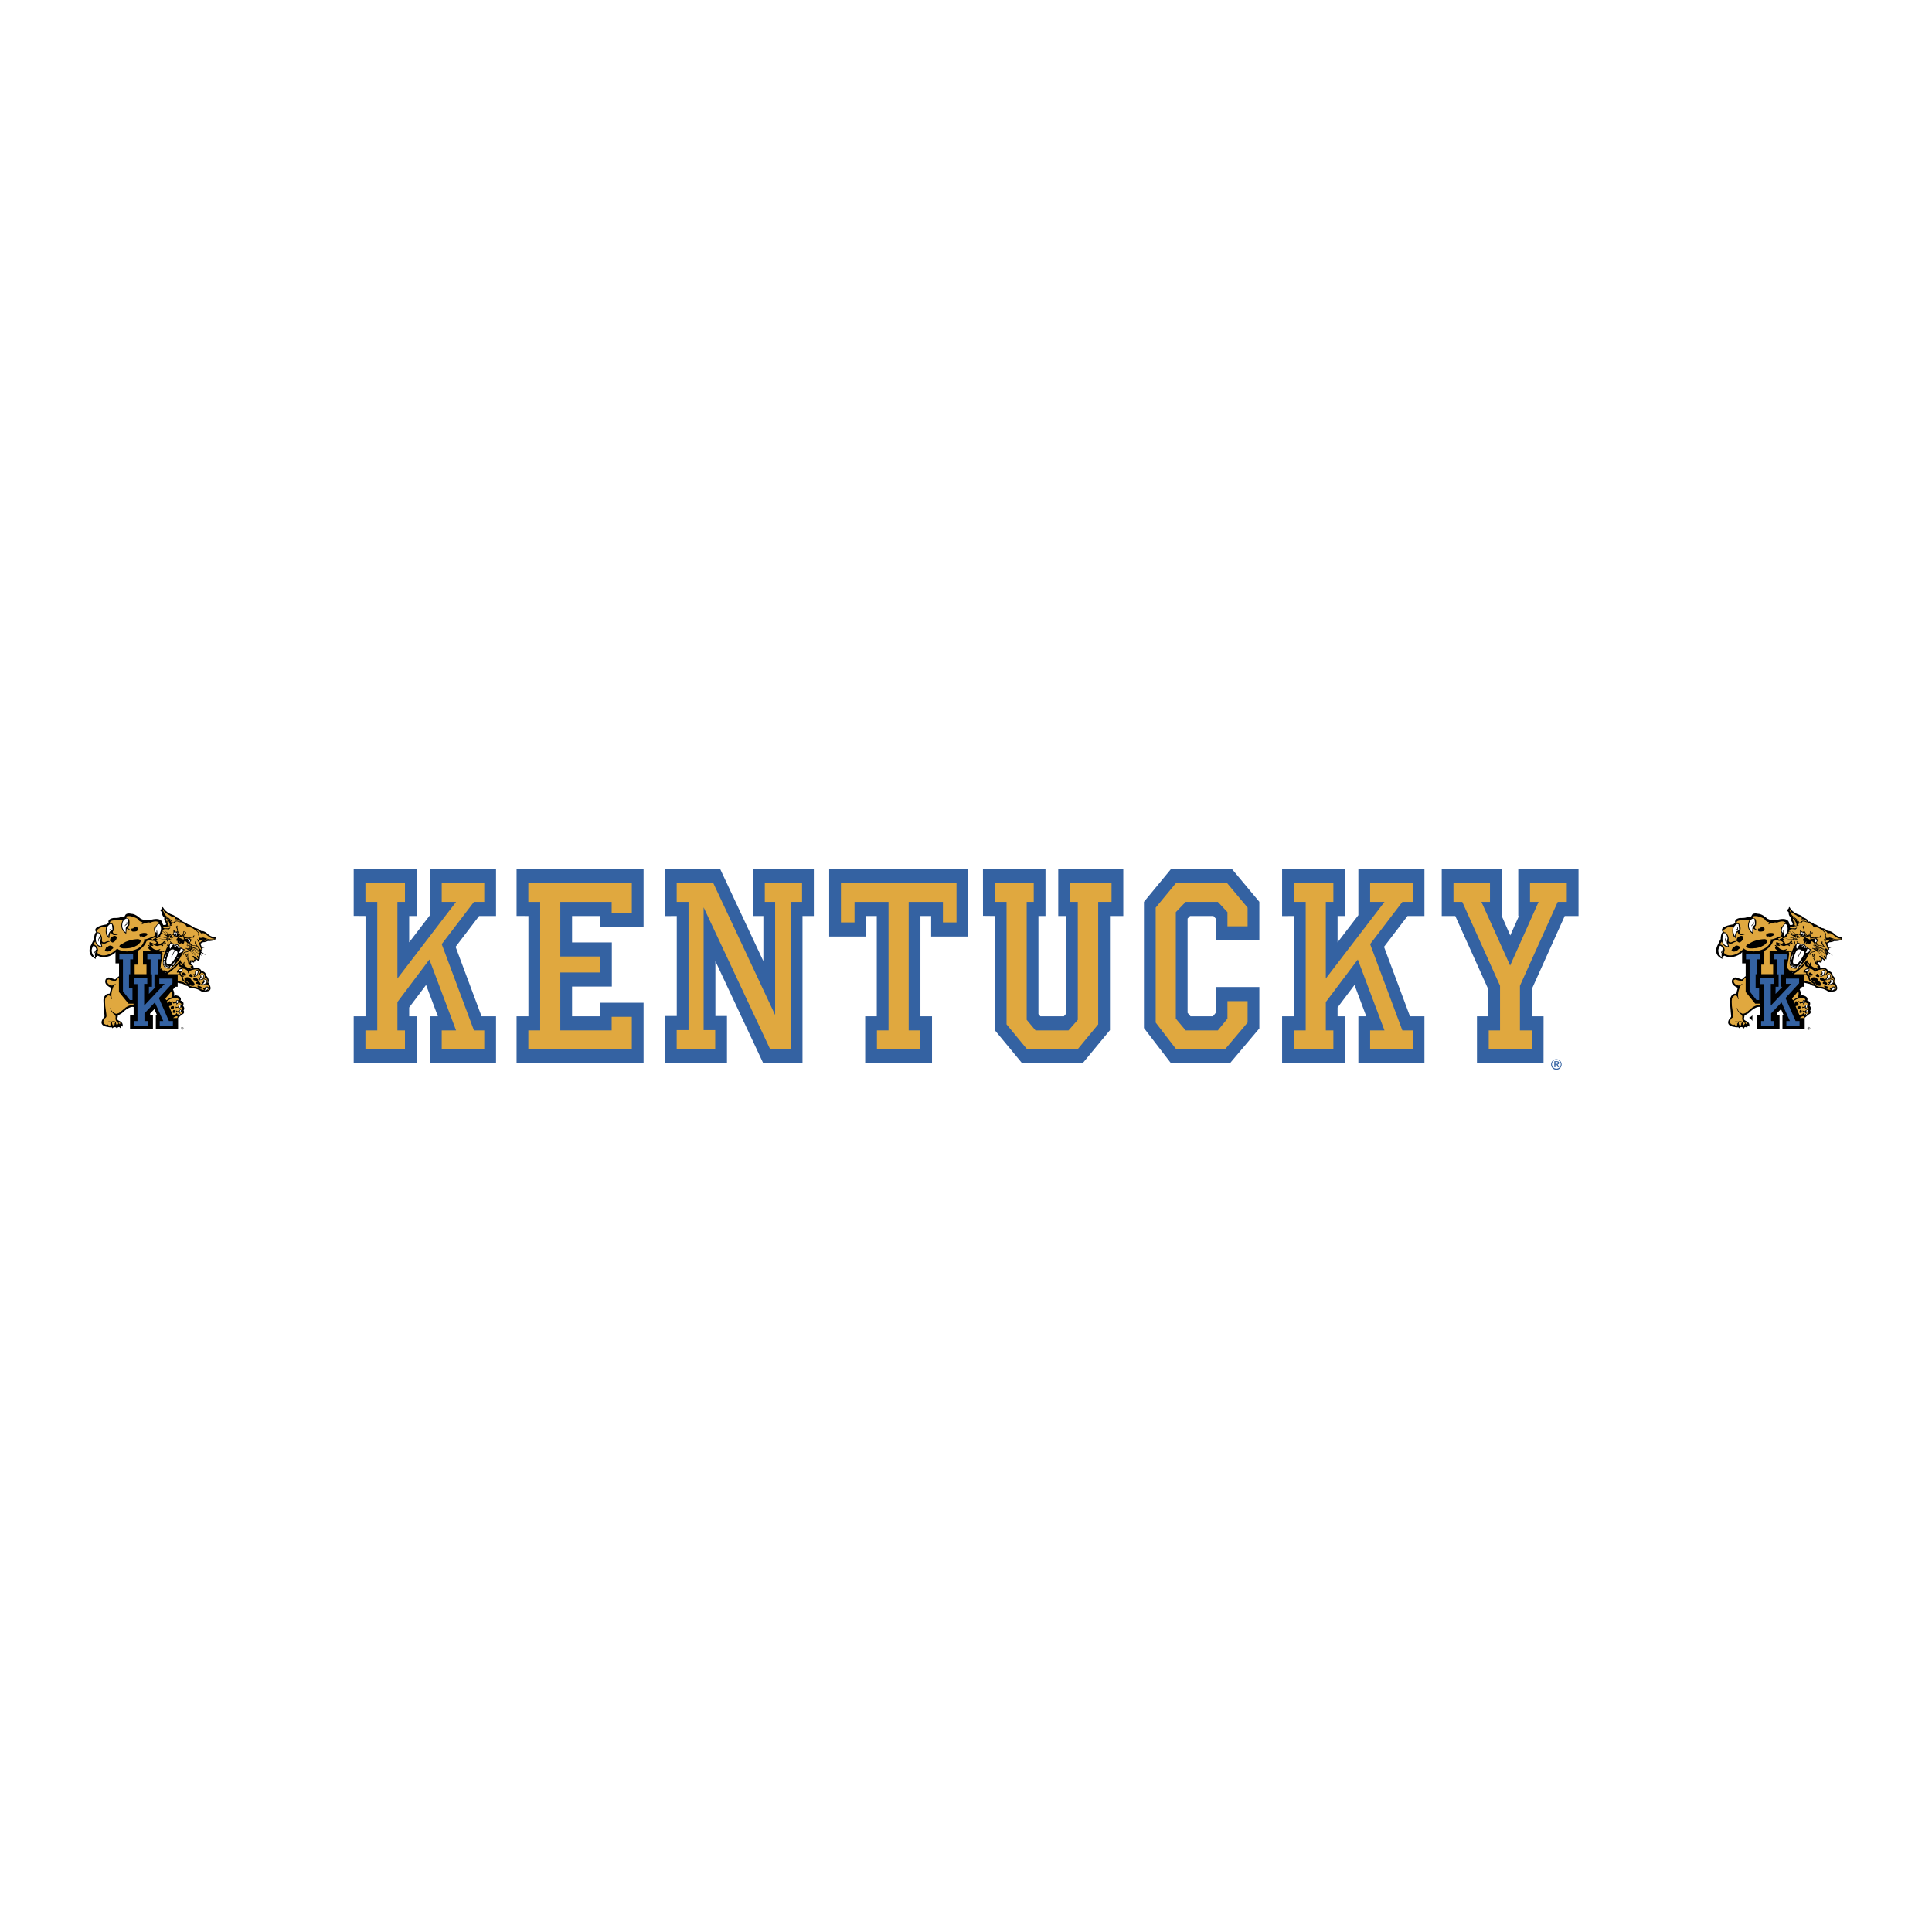 <svg xmlns="http://www.w3.org/2000/svg" width="2500" height="2500" viewBox="0 0 192.756 192.756"><g fill-rule="evenodd" clip-rule="evenodd"><path fill="#fff" d="M0 0h192.756v192.756H0V0z"/><path d="M18.854 91.788l.063.051-.041-.012a.104.104 0 0 0 .046.015l.169.044.478.286c.166.049.268.084.392.145.067.033.161.083.254.153.04.004.084.012.132.023.202.048.457.182.707.419a.658.658 0 0 0 .086.068.71.71 0 0 0 .242.094c.223-.066.726-.142.537.625a.707.707 0 0 1-.041.171.552.552 0 0 1-.446.359 3.15 3.15 0 0 1-.214.048c-.107.02-.26.042-.417.039-.028.011-.061.024-.096.036a1.506 1.506 0 0 1-.175.05l.045.033.138.381-.052.049.189.146c.123.157-.464.696-.464.696-.011-.038-.002.003-.002.003.079.263.162.695-.092.704.028.028.056.061.083.096.047.017.1.039.154.069a.84.84 0 0 1 .425.553c.042.046.089.105.133.177a.97.97 0 0 1 .148.648c.051.092.118.226.158.374.097.363.006.896-.65.993a1.63 1.63 0 0 1-.262.058 1.044 1.044 0 0 1-.705-.172c-.008-.006-.327-.215-.591-.176l-.072.01s-.179-.035-.308-.094a1.143 1.143 0 0 1-.29-.186 1.202 1.202 0 0 1-.372-.158v.268h-.383l.011.051a1.37 1.37 0 0 1 .226.084.97.97 0 0 1 .22.147.749.749 0 0 1 .239.424l.029.024a.692.692 0 0 1 .231.672.732.732 0 0 1 .05.556.657.657 0 0 1 .016.112c.013.27-.134.508-.412.639l-.187.162v.577a.27.27 0 0 1 0 .542v.24h-5.635l-.062-.045-.257-.147a.394.394 0 0 1-.067.042s-.22-.102-.207-.088l.024.026s-.065.099-.221.138l-.291-.156.014.01-.066-.034c-.056-.029-.272-.08-.295.059 0 0-.084.007-.172.003a1.297 1.297 0 0 1-.271-.039 1.604 1.604 0 0 1-.168-.028 1.307 1.307 0 0 1-.438-.179c-.447-.297-.498-.825-.076-1.379a29.73 29.73 0 0 1-.063-.722 16.475 16.475 0 0 1-.034-.586 3.905 3.905 0 0 1-.001-.24 1.06 1.06 0 0 1 .025-.195s.011-.051.038-.127c.023-.065.061-.156.12-.251a.939.939 0 0 1 .498-.405 1.114 1.114 0 0 1-.111-.081c-.229-.186-.524-.574-.326-1.097 0 0 .062-.15.196-.274a.756.756 0 0 1 .669-.188l.025.005.362.118.061-.055v-.649h-.353v-.768l-.044.017c-.352.128-.851.211-1.379-.005l-.23.292s-.101-.029-.237-.102a1.442 1.442 0 0 1-.428-.345c-.316-.381-.409-.943-.017-1.641.027-.063.099-.226.202-.41.004-.065.012-.15.027-.241.014-.086.043-.232.113-.378a.644.644 0 0 1 .021-.405c.146-.38.6-.587 1.277-.712a.63.63 0 0 1 .032-.12c.111-.298.399-.469.779-.542l.048-.009.049.002a5.37 5.37 0 0 0 .456-.01.68.68 0 0 1 .399-.106.563.563 0 0 1 .241-.23c.196-.109.447-.137.75-.07.018 0 .038.002.06.004.075.008.169.026.28.065.208.072.467.213.765.477l.102.04.104.045c.03-.005.063-.011.097-.015a1.69 1.69 0 0 1 .254-.019c.037 0 .086.002.142.011.027-.007.057-.016.09-.023.132-.032.31-.064.493-.068.065-.001.141.001.222.011a.886.886 0 0 1-.012-.077l-.06-.068s-.486-.504.091-.749c.058-.333.261-1.036.879-.005.015.022.061.089.101.133.079.085.208.198.408.29.052.018.179.063.309.122.083.038.184.088.272.148.03.02.088.061.146.122.054.022.118.052.182.089.074.042.209.126.317.261l.452.237z" fill="#fff"/><path d="M17.738 98.048l.558.131c.12.164.431.197.431.197.142.186.397.24.397.24.448-.065.894.248.894.248.284.197.624.048.624.048.733-.076.139-.886.139-.886.167-.388-.23-.701-.23-.701.011-.397-.459-.456-.459-.456-.073-.229-.332-.292-.332-.292-.518.103-.448-.103-.448-.103-.022-.175-.292-.353-.292-.353.066.011.066-.186.066-.186.131.12.164.065.164.065.12.131.142-.077.142-.077.153.131.098-.274.098-.274.416.372.329.164.329.164l.011-.153c.153.132.098-.011.098-.011l.043-.383.187.109-.188-.205.088-.043.021-.077.515.295-.515-.394-.043-.077.186-.175-.044-.121.241.033-.295-.121-.131-.339.263-.142c.208.011.471-.121.471-.121.262.033.634-.076.634-.076.143 0 .143-.186.143-.186.044-.165-.077-.121-.077-.121-.459-.044-.678-.307-.678-.307-.405-.383-.689-.306-.689-.306-.142-.164-.46-.273-.46-.273-.131 0-.262-.098-.262-.098l-.459-.274c-.143 0-.219-.087-.219-.087l-.416-.219-.109.022c-.022-.273-.503-.416-.503-.416-.044-.164-.613-.35-.613-.35-.536-.241-.722-.613-.722-.613-.099-.164-.109-.033-.109-.033 0 .12-.121.186-.121.186-.131.033-.055.121-.055.121l.164.186c-.055.328.23.515.23.515-.11.241.197.58.197.58-.087.077-.044.142-.044.142l-.263.011-.077-.142c-.109-.755-1.247-.35-1.247-.35-.153-.077-.58.033-.58.033-.033-.055-.35-.164-.35-.164-.58-.536-.93-.493-.93-.493-.514-.131-.613.131-.613.131-.098.229-.241.219-.241.219-.12-.109-.263-.011-.263-.011-.153.099-.7.076-.7.076-.624.121-.459.46-.459.46l-.186.175c-1.61.25-1.05.766-1.05.766-.221.163-.215.704-.215.704-.147.247-.241.476-.241.476-.669 1.164.427 1.499.427 1.499-.109-.186.181-.317.181-.317.865.421 1.674-.241 1.674-.241l.096-.12v1.125h.353v1.289l-.054.017-.328.296-.569-.187c-.279-.055-.394.208-.394.208-.208.547.558.81.558.81l-.109.405c-.021.263-.142.186-.142.186-.394 0-.503.492-.503.492-.065.165.088 1.675.088 1.675.021.229-.088.229-.088.229-.646.843.427.919.427.919.131.044.317.033.317.033.143-.021.12.109.12.109.165-.164.219-.12.219-.12.175-.044.241.142.241.142.044-.011.087-.12.087-.12.208-.12.23.077.23.077.087-.044.098-.241.098-.241l.153.088c.109-.395-.274-.548-.274-.548-.273-.098-.251-.219-.251-.219l.065-.35.405-.229c.755-.756 1.127-.613 1.127-.613h.033v.817h-.36v1.4h2.285v-1.4h-.282v-.169l.427-.434.262.602h-.118v1.401h2.219v-1.156l.043-.011.339-.296c.361-.131.164-.416.164-.416.186-.229-.055-.459-.055-.459.208-.438-.241-.515-.241-.515.143-.339-.262-.471-.262-.471-.317-.12-.416.012-.416.012.121-.307-.076-.646-.076-.646l-.01-.005.261-.268h.21v-.41l.017.006z"/><path d="M17.658 101.564h-.366c-.004-.024.046-.049.063-.06a.51.51 0 0 1 .276-.123.36.36 0 0 1 .089.037c-.003.047-.02.112-.062.146zM17.893 101.133c-.009-.011-.022.002-.033.009-.031.037-.077.07-.125.067-.044-.032-.092-.085-.101-.142-.009-.005-.015-.016-.026-.012-.04.04-.026.116-.087.139a.476.476 0 0 0-.223.109c-.02.011-.04.004-.048-.021-.125-.265-.236-.542-.348-.796a.157.157 0 0 1-.035-.101c.055-.033.101-.037.175-.044.07-.024.092-.099.101-.16.018-.072-.023-.133-.063-.188-.063-.049-.142-.13-.219-.088a.487.487 0 0 0-.099.212c-.004.003-.011.011-.02.005a1.113 1.113 0 0 1-.096-.245l.011.018c.074-.062.155-.116.232-.169.048-.02.103-.057.162-.057.048-.026.103-.042.153-.057.081.034.142-.051.228-.053.055 0 .138-.011.197.011a.247.247 0 0 1 .199.18c.006.02-.004.055-.035.062-.022-.005-.037-.086-.063-.049l-.044.016c-.024-.018-.053.011-.079.026-.046.081-.085.203-.192.21a.409.409 0 0 1-.17-.079.398.398 0 0 1-.062-.09c-.013-.011-.028.009-.028.016.002.09.077.155.133.219.013.018.007.044.029.058.03-.021.065-.04.101-.06.046-.009.118.013.166-.02.015-.005.018.013.02.024 0 .039-.053.096-.002.119.037.003.066-.029.099-.045.04-.033.07-.09.09-.136.04-.014.072.004.114.013.065.055.18.06.184.166 0 .022.002.049-.013.068-.02.026-.033-.041-.053-.044-.031-.015-.065.005-.099.018-.013.007-.033.002-.018.02l-.057.033c-.042.009-.031.079-.059.104a.157.157 0 0 1-.077.066.319.319 0 0 1-.164-.026c-.016.002-.038-.005-.042.02.011.037.048.074.031.109.004.02.031.013.046 0 .022-.021.062-.028.092-.042.04.009.087-.004.131-.006.022 0 .015.026.013.039-.004.037-.088.094-.026.129.07-.011.114-.067.157-.118.046-.016.038-.087.092-.085a.22.22 0 0 1 .118.175c.016.046-.043.067-.055.103-.006.009-.02.005-.026 0 .004-.026-.033-.039-.055-.048-.022.002-.05-.016-.059.016l-.048.044c-.052-.031-.068.059-.101.078-.037.031-.096.035-.136.024-.031-.02-.07-.035-.087-.07-.011-.007-.024-.009-.033.002.018.04-.026.097.026.118.077-.011.153.049.237.042 0 .037-.024.058-.013.095.028.039.072-.005.107 0 .055-.037.11-.075.162-.127.031.002.048.032.057.057a.135.135 0 0 1-.035.142c-.016.011-.031.042-.055.04-.02-.042-.072-.053-.109-.049-.011.009-.022.007-.011.012l-.034-.006zM17.138 99.292c-.014.09-.02.166-.053.245-.024.042-.114.026-.155.062-.114.03-.219.129-.319.19l-.018-.005c-.022-.05-.097-.114-.09-.167.158-.191.451-.536.615-.725.001.001.067.086.02.4zM17.728 97.259l.193.004c.022.042.184.19.194.236-.022-.187.046.221.072.257.03.08.09.118.164.171.083.059.124.124.24.199.041.025.055-.008.081.034-.018.033-.057.003-.096 0-.151-.042-.222-.189-.426-.192-.024-.016-.398-.099-.422-.114v-.595z" fill="#e0a83f"/><path d="M18.175 96.651c.028-.037.042-.007.074-.012.09.018.18.031.252.072.101.062.252.141.243.289.004.039-.038.079.006.105.059-.021.028-.075.055-.121.015-.053.068-.063.094-.103.074-.04.173-.072.253-.104.138-.027.267-.064.407-.07l.112.013.015-.009a.38.38 0 0 1 .282.234c.018.085-.05.134-.083.221-.05.044-.103.099-.167.081-.009-.053.044-.087.053-.133.018-.075.042-.143.052-.224-.004-.033-.017-.076-.043-.099-.051-.048-.121-.009-.175 0a.292.292 0 0 0-.157.219c0 .066.026.143-.046.18-.042.033-.085-.053-.111.004.018.044.074.068.111.084.011.03-.024.05-.044.076-.024.004-.024.033-.042.046a.05.05 0 0 0 .022.051c.048-.012.11.004.145-.033.068-.021.129-.063.182-.094a.31.31 0 0 0 .217-.068c.072.003.096-.087.138-.124a.144.144 0 0 1 .07-.081.324.324 0 0 1 .236.087c.109.107.12.273.076.414-.043.055-.103.12-.175.106 0-.027.04-.052.05-.08.062-.081.118-.213.063-.315-.033-.039-.096-.053-.14-.074-.083-.002-.146.03-.184.107-.042.083.002.226-.114.265-.059.018-.098-.047-.159-.049-.011.01-.011.029 0 .04.042.048.094.062.138.103-.018.051-.105.068-.077.125.046.026.087.016.136.011.059-.026.129-.02.188-.057.068-.003.131.009.184-.03.037.004.052-.045.094-.047.052-.037.109-.074.177-.043.131.074.134.238.129.36-.007.046-.04.068-.063.107-.009.007-.02-.002-.018-.011.055-.09.077-.224.02-.315-.07-.069-.171-.046-.25-.024-.048.031-.129.06-.118.134.006.035.002.088-.024.105-.05.02-.09.033-.133.006-.024.007-.013.035-.009.049.015.05.072.048.103.074-.013.033-.057.042-.09.062-.015.02-.057.006-.07.037-.011.048.048.041.07.062.132.037.263-.009.379-.075.074 0 .125.049.197.079a.387.387 0 0 1 .165.315c-.005.065-.031.136-.081.173-.022.018-.053.021-.081.015-.009-.034.039-.041.055-.067.037-.055.07-.109.055-.18-.033-.063-.092-.083-.151-.099-.062.012-.133.016-.182.044-.053.044-.018.177-.118.145-.037-.002-.074-.048-.116-.042 0 .074.028.13.089.167l.004.013c-.05.058-.099-.013-.158.003a4.088 4.088 0 0 1-.352-.173c-.002-.003-.004-.005-.002-.007a.426.426 0 0 1 .195.076c.026.013.05 0 .072-.007a.148.148 0 0 0 .042-.082c-.018-.055-.052-.084-.094-.123-.109-.031-.223-.105-.332-.094-.022.034-.014.094.008.124.022.042.062.053.085.093-.04.002-.059-.04-.105-.038-.103-.034-.208-.085-.322-.071-.083-.01-.175.013-.263-.029-.087-.026-.197-.046-.241-.145a.644.644 0 0 0-.278-.341c-.129-.04-.267-.132-.311-.263-.02-.081-.053-.16-.038-.243.024-.005.046.028.072.013.015-.009.015-.03.006-.043-.061-.081-.164-.051-.223-.141-.055-.039-.081-.122-.101-.188 0-.062.085-.031.107-.075.057-.085.127-.177.109-.284-.009-.014-.004-.041-.018-.03l-.028-.029zM17.92 97.188c.009-.013.002-.041 0-.057a.241.241 0 0 0-.07-.107c-.063-.017-.116.009-.182.014l-.02-.014c-.015-.062.035-.12.048-.177.074-.141.3-.252.434-.26.094-.024-.07-.095-.109-.099-.035-.044-.113-.051-.147-.077-.018-.015-.025-.034-.027-.06-.022-.04-.034-.002-.036-.053-.009-.025.009-.059-.009-.089-.094.087-.194.221-.291.302-.186.146-.348.321-.537.45-.07.064-.166.086-.229.167-.011.021-.034.035-.025.06h1.2zM15.138 94.881c.046-.002-.56-.235-.233-.444l-.113-.09c-.011-.022-.006-.048.018-.059.063-.007.153.081.204.089-.031-.042-.105-.107-.105-.162.002-.015.002-.193.02-.206.024-.02.07-.007.094.006.065.022.168.074.221.094.116.006.193.125.313.118.024-.037-.042-.083-.009-.125.026-.013.075-.021.077-.057a.675.675 0 0 0-.231-.164c-.118-.046-.208.024-.298-.062l-.022-.002a.536.536 0 0 0-.219.009c-.083.042-.164.026-.24.079-.227.646-.88.96-.88.96l-.003 1.375-.301.002.002.949h1.182v-.951l-.351.002v-1.366l.874.005zM19.315 94.554c-.053-.007-.081-.038-.127-.035-.015-.022-.07.006-.053-.037.072.002.123.055.18.065v.007zM18.39 93.806c-.009-.026 0-.052.02-.072.035.007.004.035.002.055-.009.006-.009.019-.022.017zM18.315 93.751l-.017.005a1.885 1.885 0 0 0-.429-.188c0-.037.042-.05.068-.074.052-.022.094-.062.151-.04a.438.438 0 0 1 .227.103c.031.054.018.137 0 .194zM18.298 93.318a.077.077 0 0 1-.061-.033c.004-.02.017-.043.041-.042.02-.002.04.006.048.026-.002.021-.006.043-.028.049zM18.287 93.438c-.046-.022-.085-.044-.133-.044l-.013-.018c.046-.042.109.016.143.031.011.003.02.03.003.031zM21.386 93.712c-.024-.013-.046.007-.075.004-.057.004-.109-.011-.162.006-.134-.011-.265.009-.392-.039-.192-.053-.435-.145-.639-.201-.07-.031-.146-.02-.212-.024-.042-.05-.04-.123-.02-.182.026-.168-.109-.328-.239-.414-.009-.009-.009-.015-.004-.029.053-.004.123.016.158.06.12.02.186.125.249.223.029.02.077-.013.116 0a.311.311 0 0 1 .248.033c.059.031.116.085.168.105.127.098.247.188.378.273a.66.66 0 0 0 .254.109c.046-.009.089.028.133.015.04-.009.04.024.061.043.004.018-.016.018-.022.018zM20.554 93.714l-.033-.02c.085.009.178.037.261.068.018 0 .037.011.05.02a.577.577 0 0 1-.278-.068zM20.578 93.839c-.05.015-.105.018-.155.037-.048-.002.018-.063-.04-.07-.059.016-.127-.011-.182.018-.031.033.053.068-.009.079-.062.009-.12-.004-.149.059-.008.057-.077.042-.116.057a.052.052 0 0 1-.035 0 .54.54 0 0 1-.076-.123c.017-.026.057-.02.081-.035.04-.022 0-.068.042-.079.14-.022.252-.04.379-.031.103-.015.18.042.267.053.03.013.017.032-.007.035zM20.246 93.609c-.103-.024-.215-.028-.32-.035-.013-.009-.02-.022-.011-.035l.037-.011c.109.009.214.015.302.07l-.008.011zM20.059 94.749l-.021-.002-.114-.114c-.033-.008-.024.031-.042.04-.022-.005-.02-.035-.031-.051-.015-.044-.046-.092-.068-.138l.024-.007c.092.02.205.016.229.127.006.051.102.106.023.145z" fill="#e0a83f"/><path d="M19.974 94.471a1.287 1.287 0 0 1-.228-.05c-.072-.044-.072-.146-.153-.19-.046-.081-.076-.177-.039-.271-.024-.033-.062-.018-.094-.018-.033.024-.002.05-.006.081-.046.112.043.187.096.271.024.022.059.04.065.074l-.011.011c-.16-.055-.313-.068-.466-.109-.053-.085-.123-.142-.19-.208.013-.055.065-.103.092-.164a.257.257 0 0 1 .123-.096c.011-.009.009-.035.002-.044-.046-.013-.09-.031-.138-.044-.039-.015-.02-.065-.063-.081-.145-.026-.263.016-.394.024-.048.013-.083.03-.125-.004-.004-.006-.009-.02-.002-.028a.06.06 0 0 1 .062-.013c.068-.028.129-.011.197-.031.083-.02.157.024.241.04.101-.077.243-.088.372-.072.024-.007.046-.016.055-.04.016-.043-.028-.074-.004-.112.015-.015.03-.032.026-.057-.022-.035-.053.004-.077.007-.033.018-.018.111-.081.092-.052.018-.096.018-.155.035-.059.015-.122.107-.188.052-.085-.035-.17-.011-.258-.009-.079-.018-.162.046-.234-.006a.308.308 0 0 1-.02-.173.39.39 0 0 1 .167-.214c.026-.026.024-.064.013-.094-.018-.011-.013-.05-.044-.044-.055.029-.018.083-.059.125-.042.026-.059.068-.112.043-.03-.048.007-.098.013-.149.013-.013.044-.033.046-.057a.05.05 0 0 0-.033-.046c-.024-.007-.055.015-.07.035-.022.024-.009.057-.009.088-.006.096-.079.175-.142.256-.033.018-.062.053-.101.035-.138-.059-.175-.204-.234-.324-.035-.051-.09-.099-.063-.16-.011-.129-.05-.24-.092-.363.004-.037.07-.039.05-.085-.015-.016-.028-.055-.055-.028-.018.011-.013.046-.044.043-.02.026-.057.031-.057.07.011.088.068.129.092.21.013.06.044.123.04.188-.004.024.013.059-.018.068-.046-.022-.06.053-.103.028a.369.369 0 0 1-.17-.116c-.018-.035-.026-.066-.062-.097-.011-.002-.02.007-.024.016-.006.116.002.248-.008.376l.004.004c-.007.016-.004.042-.022.053-.042.004-.07-.022-.105-.033-.046-.006-.105.002-.149.002l-.101.024a1.867 1.867 0 0 1-.392-.263l-.013-.002-.004.018c.081.063.126.138.228.184.035.033.09.05.114.088-.002.026-.035.032-.053.039a.073.073 0 0 1-.065-.028c-.081-.018-.134-.081-.21-.105-.094-.075-.217-.145-.289-.23-.011-.022-.028-.053-.011-.072.026-.068.096-.083.151-.112.118-.015.262-.013.376.013.048-.006.118.02.14-.033.018-.04.085-.065.087-.121 0-.015-.013-.021-.026-.026-.059.051-.162.104-.252.088a.244.244 0 0 0-.144 0c-.037-.009-.077-.022-.127-.018-.055.009-.107 0-.146-.042 0-.024-.004-.031.013-.043.125-.031.254-.079.383-.083l.015-.009c.125-.028.246-.02.361-.077.037-.008.079 0 .098-.041-.011-.051-.089-.042-.089-.092.035-.033.087-.042.125-.077a.612.612 0 0 1 .184-.074c.026-.007.085.026.097-.029-.002-.026.015-.057.033-.081.155-.09.311.017.455.059.038.011.07-.037.105-.009.125.116.309.145.436.268.063.074.136.125.116.223.002.018.024.018.035.011.114-.096.269-.031.37.024.142.04.256.109.368.199.042.037.088.044.14.042.046.006.013.074.042.101.103.07.226.182.223.304.009.046-.055.068-.026.114.038.046.048.122.057.173.011.098.033.208.021.302-.037.033-.061-.018-.103-.024-.026-.011-.024-.079-.063-.061-.024.089.044.173.079.248.061.068.078.155.113.226.016.094.074.19.101.289l-.006.018zM19.97 95.025c-.022.007-.048-.002-.055-.022l.011-.061c.038-.002.031.042.048.061l-.004.022z" fill="#e0a83f"/><path d="M19.878 95.491c-.046-.066-.131-.068-.173-.141-.015-.002-.031-.008-.037.007-.024.105.026.184.094.265a.136.136 0 0 1-.016.072c-.037 0-.057-.037-.087-.055a1.202 1.202 0 0 0-.226-.162c-.043-.053-.105-.112-.177-.105-.018.006-.04.006-.046.026l.006.026c.07.094.16.18.195.289.004.011 0 .028-.011.031a.081.081 0 0 0-.048.006c-.024.026-.004.059-.015.092-.04.011-.059-.051-.092-.053-.031.009-.031.03-.055.048-.072-.046-.155-.026-.236-.024-.029.013-.085.046-.077.079.009.048.09.057.068.12-.04.022-.055-.032-.088-.048-.018-.07-.037-.146-.074-.21.004-.028.016-.061.011-.085a.199.199 0 0 0-.041-.14l-.072-.057a.595.595 0 0 1-.072-.265c-.004-.013-.018-.026-.029-.026-.031-.002-.068-.022-.101-.028-.009 0-.02.011-.02.02 0 .046.051.062.066.096.033.083.018.164.088.23.059.042.138.09.123.168-.02-.002-.022-.026-.042-.033-.024-.009-.028-.048-.057-.026-.024.015.002.044.007.062.081.089.12.21.126.33.02.099.022.206.131.247.077.059.186.051.245.127v.009c-.044.021-.101-.02-.134.024.007.053.016.116.068.153.022.028.081.021.075.061-.042.01-.085.047-.131.024-.046-.024-.094-.063-.149-.062-.035-.023-.061-.011-.101-.023-.142-.058-.305-.127-.374-.278a.483.483 0 0 1 .015-.284c-.002-.011-.006-.031-.021-.029a.308.308 0 0 0-.116.225c0 .005-.011.007-.015.002-.048-.161-.291-.214-.247-.397-.004-.013.002-.013-.018-.02-.02-.002-.02.024-.026.032-.14.119-.247.28-.363.4-.138.136-.25.261-.409.368-.05.063-.142.096-.204.145l-.265.184c-.028.016-.026.076-.059.059a2.077 2.077 0 0 1-.112-.117c-.03-.024-.067.039-.083-.018-.02-.018-.024-.053-.062-.045-.03.014-.05.047-.076.064-.028-.012-.044-.074-.09-.051-.055.028-.052-.053-.081-.076-.05-.018-.035-.081-.087-.092-.024-.005-.099.037-.103-.005.013-.072.053-.143.053-.221.004-.298.099-.564.143-.859.002-.093.021-.228.041-.307.02-.076-.032-.204-.03-.278.028-.016.151.035.179.028a.04.04 0 0 0 .018-.046c-.044-.042-.087-.022-.14-.037-.033-.007-.061.002-.092.002a1.81 1.81 0 0 1-.239.016c-.042-.013-.085.009-.114-.031.053-.075.151-.083.192-.167.005-.009 0-.028-.013-.031-.072-.015-.127.062-.204.05-.068.022-.146.042-.217.018a.759.759 0 0 1-.453-.289c-.022-.046-.059-.079-.057-.129.024-.015.052.02.083.016.053-.007.147.033.168-.035.002-.068-.098-.068-.135-.107l-.073-.061c0-.011.016-.013.02-.013.075.046.167.068.243.116.123.072.295.155.429.111.116-.046.267-.107.385-.026.046.016.033.063.087.042.026-.035.042-.081.02-.12a.492.492 0 0 0-.138-.055c-.011-.013.011-.015.018-.02.07-.006.155.031.21.046a.533.533 0 0 1 .177-.113c.016-.009.022-.048.016-.063-.018-.02-.044-.033-.066-.028-.055.03-.092.046-.136.085-.022.002-.033.02-.048.011-.011-.057.057-.072.094-.104.015-.018.041-.005.057-.009.021-.011.065-.024.065-.053-.042-.026.007-.136-.067-.094-.002.046-.051.02-.077.042l-.109.07c-.028.031-.028.081-.07.099-.057-.022-.107.024-.155.039-.035.048-.09.044-.14.06-.059.004-.121.052-.175.021-.013-.007-.017-.018-.028-.024.033-.042.129-.04.118-.112-.085-.03-.121-.16-.206-.17-.037-.024.02-.053.018-.079-.004-.035.015-.057.046-.072.011-.002.021-.018.03-.028-.015-.063-.096-.011-.131-.052.03-.044.094-.07.146-.092.055 0 .107-.055.162-.043.05-.037.127.028.153-.051.026-.006.059.005.082.016.164.033.328.079.492.129.023.022.004.053.006.077l-.016.012c-.206 0-.4-.024-.604-.057-.05 0-.099-.046-.14-.016.033.024.09.016.129.037.015 0 .03-.011.046.011a.786.786 0 0 1 .186.031c.046-.004.101.009.151.013.057.007.12.005.173.022.02-.007.057 0 .079.004.029.031.035.075.053.112.04.09.116.158.074.263-.037.087-.065.155-.109.243-.004.018.015.035.028.031.07-.103.147-.232.158-.35-.004-.101-.103-.19-.116-.284l.026-.014c.105.022.193-.009.285.031.021-.006.043-.011.048-.037 0-.022 0-.05-.024-.057-.021.002-.021.014-.039.022l-.068-.009c.004-.038.037-.06.006-.09-.024-.02-.043.013-.065.02-.062.004-.112-.033-.171-.044-.011-.048.004-.096.035-.116.044.006.074.04.092.079.013.011.026-.002.042-.004.011-.009.026-.024.024-.038-.009-.022-.02-.043-.042-.048-.018 0-.031-.004-.042-.02.031-.022.063.035.094.037l.138.134c.02.011.035-.005.05-.013a.062.062 0 0 0 0-.05c-.021-.02-.065-.009-.081-.042a.084.084 0 0 1 .02-.068c.063.013.112.087.153.129.008.011.008.018.024.018.011 0 .028-.013.033-.031.002-.022.004-.043-.017-.057-.026-.009-.055-.022-.07-.048a.117.117 0 0 0 .002-.09c-.046-.021-.085-.07-.126-.103-.009-.016 0-.02.011-.028a.323.323 0 0 1 .201.037.132.132 0 0 1 .099.074c-.013.016-.055.031-.035.057.018.031.05 0 .075.007a.42.42 0 0 1 .346.145c-.018.046-.066.072-.088.103-.046.057-.037.134-.018.195.013.02.031.057.06.048.013-.015.018-.055.042-.048.037.048-.048.097-.015.158.024.042.035.097.096.088.031-.051.068-.101.089-.158a.03.03 0 0 1 .038.018c-.004.065-.068.111-.068.164.043.024.092.055.136.017a.135.135 0 0 1 .127-.052l.006.013c-.02.022-.055.03-.068.048.02.031.062.033.092.04.062.011.123-.022.164-.068.05-.057.057-.131.068-.21.05-.028.087.007.142.022a.652.652 0 0 1 .213.248c.021.002.041-.02.039-.038.009-.018-.024-.042-.007-.059.103-.002.199.09.252.157v.016c-.057 0-.131-.002-.19.002-.026.002-.026.044-.057.04-.06.011-.063-.081-.131-.04-.022.016-.024.046-.018.068.009.039.04.008.061.004.123.02.234.085.35.107.013.009.031.011.031.026l-.013.004c-.079-.026-.164-.072-.239-.021-.008.013-.004.042-.026.037-.052.009-.059-.05-.096-.072-.02.004-.026.028-.037.044.002.024-.004.059.026.065.048-.015.098.028.15.026.062.022.145.042.197.081l-.002.009a.233.233 0 0 1-.141-.053c-.013-.002-.023.009-.035.016l-.013.063c-.063.011-.074-.092-.14-.057-.008.015-.011.026-.031.035-.048-.004-.059-.094-.118-.064-.031.011-.024.055-.024.079.013.044.048-.024.077.009.065.057.151.103.217.167-.04.055-.127.074-.19.096-.119.031-.254.026-.326.145a.605.605 0 0 0-.055.223c.009.009.024.018.033.002.042-.074.04-.166.105-.229.129-.075.243-.055.366-.118.063-.011.135-.116.199-.035.223.136.444.346.637.505.015-.004-.037-.065-.046-.07-.168-.164-.412-.332-.604-.499.05-.074.127.042.179.052.031.022.063.044.092.068.04.013.066.048.101.07.073.037.136.112.208.149.004.006.004-.004.006-.007a14.751 14.751 0 0 0-.49-.383c-.016-.009-.013-.031-.002-.042.037-.048.083.004.125.015.221.09.398.221.608.354.024.033.081.051.103.09.016.081.013.182.013.256-.008.004-.005.02-.014.015z" fill="#e0a83f"/><path d="M19.83 95.143c-.21-.133-.424-.322-.663-.42-.015-.02-.07-.018-.057-.062.024-.02.043-.002.079.004.079.042.167.07.243.121.096.04.164.077.251.125.059.033.116.053.16.105.002.029-.022.087.015.118l-.002.015-.026-.006zM19.834 94.961a.89.89 0 0 1-.181-.094c-.026-.004-.044-.029-.07-.038-.138-.094-.289-.145-.438-.226-.002-.009-.009-.021 0-.028.057-.018.118.026.177.028.05.031.116.038.16.079.107.028.221.107.312.158.026.006.044.031.057.05.003.03.012.058-.017.071zM19.825 94.812c-.072-.033-.151-.096-.212-.12-.077-.04-.153-.081-.223-.112l-.005-.011c.051.011.125.05.175.072.055.011.107.055.167.07.006 0 .011-.004.013-.011a2.85 2.85 0 0 0-.326-.158c-.072-.037-.165-.07-.246-.103-.033-.026-.006-.07-.011-.101.153.013.307.033.451.09.061-.018.09.065.118.094.057.068.087.175.116.265-.002.01.001.03-.017.025zM19.075 94.399c-.062-.022-.127-.035-.182-.063.004-.026.039-.013.055-.02.037-.013.09.013.127.011.015.024.015.057 0 .072zM19.038 94.567c-.053-.016-.101-.048-.143-.063l.009-.011c.059.006.103.026.155.046.022.015-.006.033-.021.028zM18.955 94.728c-.026-.016-.048-.024-.07-.044.037-.013.072 0 .101.022-.006.013-.019.022-.031.022zM18.886 94.795a.213.213 0 0 1-.111-.081.329.329 0 0 1 .131.059c.003.014-.009.02-.02.022zM18.828 96.729c-.016.002-.037-.018-.046-.039l.004-.014c.026.016.053 0 .077.026 0 .022-.023.019-.035.027zM18.21 96.379c-.046-.018-.081-.061-.127-.076-.018-.03-.077-.023-.094-.07-.013-.043-.013-.098.02-.131.022-.016.042 0 .059.016.068.085.125.148.149.258l-.007.003zM17.946 91.95c-.167-.085-.377-.131-.539-.009a.195.195 0 0 0-.05.07c-.042.018-.09.021-.12.035-.031-.017-.035-.052-.046-.083-.09-.16-.228-.267-.375-.392-.088-.044-.156-.127-.234-.186a.697.697 0 0 1-.221-.317.292.292 0 0 0-.111-.188c.018-.032.042-.061.046-.098h.007a.725.725 0 0 0 .179.271c.075.04.158.083.219.147.125.068.23.116.337.199.081.044.19.068.275.081.077.033.146.048.168.138 0 .048-.098.057-.031.104.088-.015.19-.018.263.031.098.04.212.087.265.179a.02.02 0 0 1-.032.018zM17.946 93.395l-.029-.009a1.925 1.925 0 0 1-.223-.378c0-.015.022-.011.02-.013.043.024.048.068.072.109.04.099.099.19.177.252 0 .019 0 .034-.017.039zM17.801 93.502c-.022.002-.04-.018-.04-.033.009-.032.029-.065.046-.094.026.004.044.039.057.065-.006.036-.039.049-.063.062z" fill="#e0a83f"/><path d="M17.151 92.095c-.028-.002-.041-.062-.063-.088a1.18 1.18 0 0 0-.473-.459l-.037-.026c-.039-.042-.055-.092-.105-.123l-.002-.013c.035.004.042.046.075.055.105.083.223.186.335.273.059.048.114.079.153.145.035.028.055.07.087.099.006.051.046.08.03.137zM17.026 93.375c-.008-.02-.026-.002-.039-.018l-.083-.048c-.011-.029.022-.024.037-.035.044.021.099.063.116.105l-.031-.004zM16.913 92.342c-.042 0-.072.022-.112 0-.05-.057-.05-.144-.02-.208-.02-.063-.105-.122-.136-.194a.49.49 0 0 1-.063-.284c.046.002.085.035.118.065.112.142.16.293.256.439.002.022-.046.014-.042.046-.002.059.061.042.085.09-.003.048-.056.029-.086.046zM16.961 93.432c-.048.011-.092-.042-.123-.076-.002-.007.006-.014.013-.009.038.013.086.021.114.061l-.004.024zM16.851 93.716c-.043-.004-.09.011-.12-.004-.018.007-.033.002-.046-.011-.009-.014-.002-.033.002-.044.066-.018.138.028.202.044-.003.015-.029.011-.038.015zM16.705 93.32c-.094-.018-.179-.077-.271-.109-.089-.046-.194-.085-.284-.134-.007-.052.035-.094.048-.142.046-.007.083.044.116.057.072.055.134.099.195.145.062.065.141.115.196.183zM16.632 93.567c-.039.013-.072-.007-.107-.011-.206-.053-.366-.07-.561-.145-.017-.013-.002-.039.004-.044.068-.074.101-.16.147-.243.037-.022.081.024.118.04.148.096.28.157.426.26l.011.015-.038.128zM15.503 93.598c-.081.046-.175.057-.247.114-.005.011-.007.02 0 .031.015.011.043.02.046.042-.005.002-.002.006-.002.009-.048-.011-.059-.04-.103-.057a.213.213 0 0 1-.085-.081c.016-.055.094-.044.138-.063.079-.039.155-.059.229-.099.024.002.048-.048.068-.013-.017.046.011.092-.044.117zM11.021 102.272c-.028.026-.02.074-.068.074a.457.457 0 0 1-.162-.087c-.006-.013-.024-.042-.046-.046-.044.011-.07.055-.125.033a.413.413 0 0 1-.289-.187c-.053-.164.02-.341.146-.469.085-.059.155-.135.142-.249.004-.164-.042-.34-.057-.512-.02-.153-.043-.298-.065-.469 0-.158-.02-.319-.018-.483.016-.123-.002-.236.074-.354.101-.084.184-.245.335-.201.151.021.19.203.226.321.02.011.022.044.05.033.024-.031-.015-.075-.018-.114-.031-.088-.022-.162-.037-.252 0-.295.096-.621.212-.898.05-.095.153-.145.216-.229.002-.018-.013-.02-.028-.021-.09.055-.167.14-.271.15-.088.051-.197-.037-.292-.054-.147-.049-.25-.215-.285-.349-.011-.043.016-.092.037-.136.033-.028.077-.026.118-.02.014-.011.016-.039.038-.039.059.009.105.05.164.059.125.049.254.068.385.079.013.007.035.007.044.024-.005.02.013.041.028.039.052.007.055-.05.087-.079.05-.05.116-.135.168-.186.02-.009.139-.113.137-.093v1.405l.952 1.174.503.001a3.08 3.08 0 0 0 0 .136 1.223 1.223 0 0 0-.601.132c-.079.051-.18.097-.251.173-.136.132-.276.215-.414.348-.107.07-.192.162-.326.18l-.094.035c-.103.02-.188-.062-.278-.096a.834.834 0 0 1-.234-.232c-.05-.07-.062-.155-.094-.229-.006-.009-.018-.016-.028-.009-.02.021-.004.043-.002.067.053.195.168.344.304.479.024.021.07.053.09.076.101.066.145.158.142.285a.853.853 0 0 0-.011.168c.011.086.035.195.121.254-.004.039-.048.004-.07.02-.063.026-.134-.043-.195-.037a.566.566 0 0 0-.26.037c-.083-.016-.151-.002-.232-.016-.046.016-.101-.006-.133.047-.004.018.002.039.024.039a.834.834 0 0 1 .296.018c.018.009.03.033.035.055-.005.03-.033.016-.053.033-.055.075-.064.014-.031.098.013.018.015.016.026.003l-.032.071zM11.919 102.179c-.031-.016-.009-.057-.029-.079-.011-.048-.057-.071-.087-.106.022-.027.085.008.114.015.026.011.103.048.103.085-.022.016-.036.02-.057.047l-.044.038zM11.691 102.272c-.065-.013-.062-.055-.085-.103-.035-.03-.026-.097-.046-.132.009-.02.004-.039.026-.045.068-.012.129.021.18.05.026.018.046.037.055.067-.013.024-.055.033-.059.066 0 .016-.02.002-.013.013l-.058.084z" fill="#e0a83f"/><path d="M11.416 102.253c-.026.068-.081.055-.143.039-.052-.006-.048-.089-.078-.122-.029-.035.006-.07-.02-.111 0-.042.026-.068.059-.079.09-.016.179-.053.243.039.04.066-.077.086-.043.156.006.009-.005.023.004.015l-.022.063zM9.879 93.039c.395.372.283.799.283.799.02.236.286.172.286.172.496-.233.504-.032.504-.032-.051-.076-.402.134-.402.134a.58.58 0 0 1-.419-.014c.019.147.083.407.083.407-.584.043-.715-.568-.715-.568l-.204.277.175.059c.467.35.256.699.256.699-.051.29.49.346.49.346.834.067 1.481-.694 1.481-.694.171.264.985.302.985.302 1.518-.146 1.645-.944 1.645-.944.102-.058.044-.263.044-.263.204.044.875-.277.875-.277.248 0 .219-.335.219-.335-.263-.642.084-.69.084-.69s.035-.077.119-.167a.998.998 0 0 1 .22-.164c-.233-.335-.92-.019-.92-.019-.132-.135-.845.165-.845.165.175-.262.029-.233.029-.233a.625.625 0 0 1-.365-.24c-.059-.182-.743-.344-.743-.344-.671-.073-.384.197-.384.197l.116.026c.228.106.122.696.122.696-.292.292.087.409.087.409-.161.059-.336-.093-.336-.093a3.53 3.53 0 0 0-.058.502l-.059-.029c-.729-.525-.295-1.295-.295-1.295-.003-.172-.594-.003-.594-.003-.919-.029-.627.324-.627.324l.19-.006c.332.54.049.798.049.798.006.387.593.196.593.196l-.047.073c-.661.277-.722-.223-.722-.223-.128-.019-.18.613-.18.613-.526-.238-.304-1.099-.304-1.099l-.38-.035c-.919.408-.425.56-.425.56l.089.013z" fill="#e0a83f"/><path d="M18.917 91.839a.064.064 0 0 1-.041-.012l.041.012zM17.422 101.048c-.026-.003-.074.025-.101.002-.039.002-.068-.009-.087-.044-.024-.083.037-.134.05-.213.02-.03.046-.03.077-.028.033.009.081.016.096.053.033.06.022.136.006.193l-.041.037zM17.263 100.675c-.057.016-.142.044-.188-.023-.031-.031-.055-.079-.042-.125.006-.053.033-.103.085-.122a.603.603 0 0 0 .166-.037c.042.015.063.065.07.111a.198.198 0 0 1-.091.196zM19.965 98.239c-.028.012-.063.026-.099.018a.493.493 0 0 0-.245-.103.1.1 0 0 1-.057-.055c-.015-.037.007-.067.02-.101.068-.044.162-.111.241-.057.07.055.165.085.179.186.016.031-.004.091-.039.112zM19.745 97.837c-.044.039-.099.026-.145.024-.105-.035-.239-.02-.3-.132-.031-.023-.011-.065-.011-.096.042-.094.165-.066.237-.084.067.022.103.082.175.107a.294.294 0 0 1 .065.081c0 .032.005.082-.021.1zM19.39 98.294c-.09.105-.215.044-.324.051-.164-.039-.199-.217-.302-.328-.02-.033-.053-.048-.077-.081-.07-.055-.175-.088-.241-.153-.046-.035-.046-.109-.037-.164.035-.088.173-.104.26-.12.09.007.219.017.295.094.077.07.123.155.173.245.101.083.241.206.276.346.005.045-.008.071-.023.11zM19.202 97.465c-.07.035-.16.016-.229-.02-.038-.005-.062-.035-.086-.062-.013-.041-.03-.079-.006-.118.048-.041.114-.125.186-.113.013.109.138.138.166.236.001.027-.012.052-.031.077zM18.547 97.313c-.088.033-.173.021-.265.022-.055-.02-.081-.055-.099-.109-.007-.053-.013-.129.024-.169.05-.026.112-.041.16-.013l.062.076c.068.032.228.11.118.193zM18.611 93.887c-.013.011-.026-.004-.028-.016.009-.057.02-.129.072-.16a.162.162 0 0 1 .057-.009c-.048.058-.051.139-.101.185zM18.771 95.215a.513.513 0 0 0-.004.214c.004.018-.011.024-.026.031l-.018-.004a.434.434 0 0 1-.028-.298c.013-.024.053-.037.079-.039.045.022-.001.072-.003.096zM18.442 94.791c-.046-.011-.081.015-.094.057-.037.096-.074.19-.131.28-.004.043-.046.081-.065.125-.125.199-.217.456-.403.644-.109.137-.208.264-.317.385-.12.136-.273.228-.416.328a.584.584 0 0 1-.583-.107c-.092-.111-.184-.24-.17-.39.011-.341.04-.724.168-1.037.024-.155.131-.284.171-.429.104-.188.243-.407.394-.571.044-.061-.028-.087-.041-.142-.007-.013.009-.035.024-.033.028.009.033.05.061.065.103.118.234.158.37.215.107.013.184.052.302.039.009.006.028.004.037.009.068.103.16.201.252.275.03-.002.039.033.067.042.114.094.254.14.392.192.017.02.002.042-.018.053zM16.753 92.018c-.04-.006-.044-.055-.077-.066-.016-.028-.035-.057-.024-.089.011-.018.02-.013.035-.006.033.037.046.081.085.116.003.014.003.041-.019.045zM14.632 93.332a.726.726 0 0 1-.271.116.437.437 0 0 1-.217-.031c-.063.011-.138.048-.188-.011-.046-.042-.037-.096-.035-.153.038-.081.14-.12.223-.145.077-.013.165-.037.248-.028.118.013.258-.022.304.127.024.048-.029.107-.064.125zM13.884 94.135c-.037.068-.125.119-.181.167-.103.057-.215.109-.315.167-.125.039-.232.083-.354.096a.681.681 0 0 1-.228.033c-.16.02-.311.026-.466.024a.836.836 0 0 1-.374-.097c-.053-.021-.046-.085-.048-.127.042-.166.21-.19.326-.26.096-.068.19-.114.295-.171.087-.04.173-.059.265-.101.096-.024.204-.066.317-.087.177-.044.387-.063.569-.079v.002l.09-.002a.6.6 0 0 1 .197.068c.039.024.052.07.057.113-.008.107-.065.184-.15.254zM13.652 92.894a.909.909 0 0 1-.414.042c-.052.005-.081-.039-.118-.07a.22.22 0 0 1 .006-.199c.051-.075.138.015.175-.066.101-.112.232-.098.361-.077a.142.142 0 0 1 .073.055c.03.083.037.177-.02.254l-.063.061zM11.271 94.021c-.07.031-.127-.026-.175-.068-.042-.009-.077-.035-.105-.048-.046-.075.002-.184.02-.269.077-.16.247-.214.392-.265.092.005.173.016.227.105.035.076-.004.153-.021.223-.073.147-.193.276-.338.322zM11.269 94.641c-.028.03-.066.018-.092.048a.536.536 0 0 1-.246.186c-.048.053-.123.044-.182.062a.328.328 0 0 1-.142-.013c-.044 0-.081-.038-.118-.062-.011-.028-.033-.055-.018-.085a.844.844 0 0 0 .109-.23c.057-.057.155-.052.206-.123a.391.391 0 0 1 .245-.085c.109.048.214.05.26.168a.318.318 0 0 1-.022.134zM18.304 102.594c0 .071-.059.13-.13.13a.131.131 0 0 1-.131-.13.13.13 0 0 1 .261 0zm-.13-.112a.11.11 0 1 0 0 .221.11.11 0 0 0 0-.221z"/><path d="M18.15 102.535h.023c.014 0 .023.003.03.007.006.004.009.01.009.02 0 .008-.002.014-.008.018s-.016.006-.029.006h-.025v-.051zm.082.049a.04.04 0 0 0 .009-.026.032.032 0 0 0-.016-.03.082.082 0 0 0-.046-.011h-.056v.149h.028v-.063h.028l.03.063h.032l-.034-.068a.04.04 0 0 0 .025-.014z"/><path d="M17.926 101.161c.011.026.063.014.053.053-.024.05-.063.103-.116.122 0-.057.053-.106.033-.172l.03-.003zM17.987 100.754c-.002.051.042.002.057.037.018.035.009.068-.011.103-.04.035-.075.084-.129.1-.006-.068.072-.123.035-.195l.048-.045zM17.904 100.308c.033.03.105-.028.103.042a.245.245 0 0 1-.074.176l-.062.053c0-.065.055-.191-.024-.237l.057-.034zM17.729 99.809c.009.065.029.065.035.132.003.037-.037.093-.055.125l-.076.039c0-.074.032-.121-.034-.187.013-.018.103-.07.085-.094l.045-.015zM20.58 98.779c-.046.033-.114.02-.165.042-.011-.014.013-.031.02-.044a.572.572 0 0 0 .113-.146c.002-.02-.011-.033-.03-.035-.013.007-.024.002-.03-.011.015-.09.118-.057.179-.072.04.009.072.03.083.072-.017.096-.092.148-.17.194zM20.519 98.094c-.062.035-.134.101-.21.099-.035.007-.063.021-.092.002a.208.208 0 0 1 .061-.061.753.753 0 0 0 .149-.211c.011-.009-.005-.039-.022-.035-.02.003-.035.033-.062.02-.011-.02-.02-.05-.008-.069.063-.074.15-.083.236-.06.033.018.038.042.046.072 0 .087-.017.181-.098.243zM20.038 97.715c-.018-.007-.022.004-.037.009-.022-.005-.052.018-.063-.005.052-.099.16-.175.184-.287a.038.038 0 0 0-.026-.023c-.018.002-.029.02-.046.013-.009-.041.006-.074.026-.111a.163.163 0 0 1 .096-.05v.002c.042.009.105.026.131.07a.417.417 0 0 1-.265.382zM19.699 97.098c-.035.111-.129.238-.256.263l-.004-.012c.052-.106.125-.188.116-.314-.011-.02-.033-.029-.048-.012l-.009.012c-.026-.031.004-.072.021-.107a.193.193 0 0 1 .121-.068c.011-.02.039-.015.059-.013a.07.07 0 0 1 .042.037c.009.053-.013.095-.02.151-.015.015-.011.045-.022.063zM18.186 96.701c-.046.02-.021.079-.048.118-.018.046-.046.076-.072.113-.03.012-.046-.017-.074-.021-.062-.039-.125-.018-.184-.035a.176.176 0 0 1 .099-.131c.079-.031.162-.055.247-.072l.032.028zM16.583 97.063c-.015.002-.039 0-.048-.018 0-.009.002-.022.009-.031.017.007.047.027.039.049zM18.88 94.005a.105.105 0 0 1-.081-.007c-.016-.035.02-.061.015-.103.002-.075-.026-.154-.083-.193.038-.02.114-.016.158.009.053.048.085.136.068.202a.279.279 0 0 1-.077.092zM18.027 95.038c-.053.02-.094.024-.145.035l-.033-.004c.013-.035.046-.07.066-.103.046-.085.077-.19.109-.275.031-.02.063-.022.094-.026a.368.368 0 0 1 .129.074c-.002.024-.026.035-.013.062.02.021.033-.002.052-.011.002-.004.002-.011.009-.013l.011.009c-.017.147-.181.184-.279.252zM17.976 94.62c-.068-.031-.072-.116-.142-.151-.052-.004-.074-.072-.123-.07-.079-.017-.127-.107-.219-.089-.044-.009-.105-.037-.147-.029-.008-.006-.026-.002-.028-.017.004-.018.004-.033.026-.038.087.035.168.044.26.057v.002c.033.011.079-.013.11.013.081.127.201.214.304.304-.004.02-.023.011-.041.018zM17.792 94.587c-.024-.006-.033-.035-.037-.055.013-.02.044-.004.061.009.018.018.031.016.035.037-.011.031-.039.011-.059.009zM17.738 95.59c-.016-.002-.05.009-.055-.018-.007-.018.006-.038.024-.044.015-.002.037-.009.055.004.015.023-.007.047-.024.058z" fill="#fff"/><path d="M17.688 94.513c-.022-.002-.048.004-.062-.02-.004-.009 0-.031.013-.044.02-.015.053-.004.07.007.018.018 0 .048-.021.057zM16.593 95.92c-.005.092.017.177.063.223.049.049.114.098.281.053a.435.435 0 0 0 .139-.077c.179-.17.464-.607.541-.769.051-.112.143-.266.064-.393-.033-.081-.161-.15-.199-.136-.037.016-.061.091-.074.117a2.04 2.04 0 0 0-.127.257c-.04.037-.154.334-.21.347-.016-.006.016-.045.012-.058.022-.048.125-.304.162-.346.042-.118.133-.212.16-.334-.04-.083-.129-.072-.212-.085-.083.002-.211.073-.248.148-.121.178-.335.764-.352 1.053zM17.628 93.279c-.014.028-.011.083-.048.089-.033-.015-.013-.039-.015-.063l.061-.175c-.035-.055-.087 0-.136 0a.361.361 0 0 0-.109.123c-.015.006-.035-.009-.037-.024.015-.079-.013-.188.087-.217.05-.026.087.026.131.031.042.006.083.017.103.057.011.024.02.046.009.072-.03.036-.03.072-.046.107zM17.571 94.456c-.033.013-.068-.011-.087-.029-.009-.02.011-.033.026-.042.024 0 .057.009.075.031-.005.009-.003.031-.014.04zM17.512 95.939c-.031.046-.094.084-.099.146-.035.037-.074.072-.065.127-.024.026-.013.114-.083.092-.026-.016-.031-.048-.035-.076.004-.083.07-.125.138-.164.024-.057.033-.123.105-.138.061-.013.011-.099.072-.105-.026.04-.011.077-.033.118zM17.392 94.403c-.018.002-.031-.02-.035-.035 0-.013.018-.02.026-.02.017.009.039.009.048.031.002.031-.021.016-.039.024zM17.145 94.397c-.065.074-.094.17-.149.25-.02.006-.026-.024-.039-.037-.057-.141-.022-.267.018-.407a.195.195 0 0 1 .055-.062c.009.013.004.033.021.04a.06.06 0 0 0 .046-.038c-.002-.018.02-.015.029-.022.046.053.17.04.123.143-.028.056-.067.083-.104.133zM17.145 96.438c-.033.042-.085.065-.138.093-.026.004-.04-.038-.057-.06-.004-.04.053-.037.075-.065.046-.042.103-.072.131-.127.015.037.024.092 0 .127l-.011.032zM16.875 96.576c-.066.003-.131-.008-.195-.015-.083-.033-.164-.051-.23-.134-.033-.055-.083-.092-.101-.162.004-.011.022-.021.033-.016.018.009.022.035.027.046.041.053.096.125.17.13a.163.163 0 0 0 .063.059c.042.02.097-.02.132.024.043.002.09.018.129.013.007.012.016.022.016.037l-.044.018zM16.788 96.432c-.013-.015-.015-.041-.006-.061.015-.014.033-.002.046.004.018.014.031.033.029.053-.019.033-.045 0-.069.004zM16.678 95.047c-.02 0-.039-.009-.044-.024 0-.02.007-.024.018-.037.02-.002.046-.008.062.011.001.025-.011.048-.036.05z" fill="#fff"/><path d="M16.683 96.41c-.015 0-.033-.016-.028-.031.002-.015.009-.037.028-.048.018-.004.024.021.029.028-.001.018-.001.055-.029.051zM16.58 96.347c-.016-.005-.04-.007-.044-.026-.004-.018.018-.035.035-.041.015-.005.043 0 .042.023-.002.019-.016.042-.033.044zM16.551 95.44l-.067.103a.364.364 0 0 1-.035.195c-.037.024-.07.046-.109.037-.022-.092.065-.135.079-.212.07-.057.009-.184.118-.213.011-.023.009-.067.028-.096.013-.007.031.004.031.018-.016.057-.054.103-.045.168zM16.499 96.257c-.013.002-.026-.004-.024-.02.009-.013.03-.02.039-.003.003.008-.006.019-.015.023zM16.396 95.997c.007.057 0 .105.007.164-.018.022-.044.007-.068.007-.024-.042-.018-.113-.015-.151.013-.059.028-.137.092-.161.015-.002.006.013.011.02l-.027.121zM9.621 94.763c-.02-.015-.035-.032-.061-.021-.029.026-.007.07-.009.103-.075.06-.149.143-.127.245.004.011.018.009.028.009.028-.052.048-.113.103-.155.016-.006.028-.018.042-.018-.153.147-.134.368-.105.578-.048.002-.07-.068-.109-.088-.057-.074-.146-.175-.173-.273-.048-.094-.057-.214-.068-.315.022-.162.068-.343.18-.468.048.009.107.026.138.067.083.105.14.206.168.329l-.007.007zM12.636 91.643c-.53.139-.438.835-.438.835.059.336.336.54.336.54l.015-.409c.029-.175.233-.321.233-.321.073-.088-.037-.602-.037-.602l-.109-.043zM15.701 92.288s.088-.081.161-.088c.044-.004.073.039.101.088 0 0 .357.455-.267 1.19 0 0 .042-.65-.072-.687l-.013.265s-.291-.081-.028-.577l.118-.191zM9.857 93.108s.25.344.196.58c0 0-.131.335-.029.481l.093.232s-.663.001-.546-.933l.109-.361h.177v.001z" fill="#fff"/><path d="M12.624 92.262a.26.26 0 0 0-.123.111c-.013.013-.02.031-.041.033-.033-.063.039-.114.079-.167.037-.02.096-.048.098-.105.014-.042-.046-.118.022-.136.048.055.03.146.02.217-.014.02-.038.034-.055.047zM9.864 93.71a.36.36 0 0 0-.009.216c-.007.016-.024.014-.033.002a.313.313 0 0 1 .052-.331c.009-.063-.039-.104-.024-.168.011-.013.022-.009.035-.007.026.075.096.173.02.236l-.041.052z"/><path d="M11.162 92.216s.091.515.048.583c0 0-.073.044-.205.102 0 0-.232.209-.189.542 0 0-.527-.83.188-1.248l.158.021z" fill="#fff"/><path d="M11.079 92.761c-.053 0-.11-.004-.147.046-.006.007-.015.011-.028.007-.015-.016-.007-.037.002-.053.031-.05.09-.05.14-.068 0-.081-.017-.146-.002-.212.011-.011.031-.016.042-.002.02.094.037.167.013.265l-.02.017z"/><path fill="#3462a2" d="M11.91 95.191h1.368v.526h-.284v1.476h-.124v1.411h.347v1.166h-.262l-.689-.868v-3.185h-.356v-.526zM14.7 95.199h1.321v.517h-.289v1.489h-.322v1.246h.122l-.678.709.007-.709h.3v-1.246h-.138v-1.488H14.7v-.518z"/><path fill="#3462a2" d="M13.343 97.613h1.352v.548h-.312v2.166l2.046-2.171h-.536v-.524h1.313v.464l-1.356 1.476 1.004 2.294h.396v.525h-1.314v-.525h.351l-.837-1.86-1.038 1.097v.763h.316v.525h-1.313v-.525h.301v-3.685h-.373v-.568z"/><path d="M181.145 91.788l.064.051-.041-.012c.01.006.025.014.045.015l.17.044.479.286c.166.049.268.084.391.145.068.033.162.083.254.153.041.004.086.012.133.023.203.048.457.182.707.419a.658.658 0 0 0 .086.068.71.71 0 0 0 .242.094c.223-.066.727-.142.537.625a.816.816 0 0 1-.041.171.554.554 0 0 1-.447.359 3.094 3.094 0 0 1-.213.048 2.13 2.13 0 0 1-.418.039 1.865 1.865 0 0 1-.272.086l.045.033.139.381-.051.049.189.146c.123.157-.465.696-.465.696-.01-.038-.002.003-.002.003.078.263.162.695-.092.704a.876.876 0 0 1 .082.096c.047.017.1.039.154.069a.838.838 0 0 1 .424.553c.043.046.09.105.133.177.094.149.188.38.148.648.053.092.119.226.158.374.098.363.008.896-.648.993a1.686 1.686 0 0 1-.264.058c-.18.019-.451.004-.703-.172-.01-.006-.328-.215-.592-.176l-.072.01s-.178-.035-.309-.094a1.123 1.123 0 0 1-.289-.186 1.055 1.055 0 0 1-.371-.158v.268h-.385l.012.051a1.266 1.266 0 0 1 .224.084.93.93 0 0 1 .221.147.753.753 0 0 1 .238.424l.029.024a.687.687 0 0 1 .23.672l.023.047c.055.131.09.315.029.509a.66.66 0 0 1-.398.751l-.186.162v.577a.271.271 0 0 1 0 .542v.24H174.835l-.062-.045-.256-.147a.402.402 0 0 1-.068.042s-.219-.102-.207-.088l.025.026s-.066.099-.221.138l-.291-.156.014.01-.066-.034c-.055-.029-.271-.08-.295.059 0 0-.084.007-.172.003a1.306 1.306 0 0 1-.271-.039 1.562 1.562 0 0 1-.168-.028 1.328 1.328 0 0 1-.439-.179c-.445-.297-.496-.825-.076-1.379a38.046 38.046 0 0 1-.062-.722 11.446 11.446 0 0 1-.033-.586 3.311 3.311 0 0 1-.002-.24c.004-.081.014-.146.025-.195 0 0 .01-.051.037-.127.023-.065.061-.156.121-.251a.933.933 0 0 1 .496-.405.904.904 0 0 1-.109-.081c-.23-.186-.525-.574-.326-1.097 0 0 .061-.15.195-.274a.754.754 0 0 1 .668-.188l.027.005.361.118.061-.055v-.649h-.352v-.768l-.045.017c-.352.128-.852.211-1.379-.005l-.23.292s-.102-.029-.236-.102a1.472 1.472 0 0 1-.43-.345c-.316-.381-.408-.943-.016-1.641a4.39 4.39 0 0 1 .201-.41c.004-.065.012-.15.027-.241.014-.086.043-.232.113-.378a.65.65 0 0 1 .02-.405c.146-.38.6-.587 1.277-.712a.83.83 0 0 1 .033-.12c.109-.298.398-.469.779-.542l.047-.009.049.002c.09.004.445-.003.455-.01a.708.708 0 0 1 .227-.093.635.635 0 0 1 .174-.013.56.56 0 0 1 .24-.23c.197-.109.449-.137.752-.07.018 0 .037.002.059.004.074.008.17.026.281.065.207.072.465.213.764.477l.102.04.104.045c.031-.005.062-.011.098-.015a1.67 1.67 0 0 1 .254-.019c.037 0 .088.002.143.011.027-.007.057-.016.09-.023.133-.032.311-.064.492-.068.066-.001.143.001.223.011a.476.476 0 0 1-.012-.077l-.061-.068s-.486-.504.09-.749c.059-.333.262-1.036.881-.005.014.022.061.089.1.133.078.085.209.198.408.29.053.018.178.063.309.122.084.038.184.088.271.148.029.02.09.061.146.122.053.022.117.052.182.089.074.042.209.126.316.261l.458.237z" fill="#fff"/><path d="M180.029 98.048l.559.131c.121.164.43.197.43.197.143.186.398.24.398.24.449-.065.893.248.893.248.285.197.625.048.625.048.732-.076.139-.886.139-.886.168-.388-.23-.701-.23-.701.012-.397-.459-.456-.459-.456-.074-.229-.332-.292-.332-.292-.518.103-.449-.103-.449-.103-.021-.175-.291-.353-.291-.353.064.011.064-.186.064-.186.133.12.164.065.164.065.121.131.143-.077.143-.077.154.131.1-.274.1-.274.414.372.328.164.328.164l.01-.153c.154.132.1-.011.1-.011l.043-.383.186.109-.186-.208.088-.043.021-.077.514.295-.514-.394-.043-.077.186-.175-.045-.121.242.033-.295-.121-.133-.339.264-.142c.207.011.471-.121.471-.121.262.033.633-.076.633-.076.143 0 .143-.186.143-.186.045-.165-.076-.121-.076-.121-.459-.044-.678-.307-.678-.307-.404-.383-.689-.306-.689-.306-.143-.164-.459-.273-.459-.273a.519.519 0 0 1-.264-.098l-.459-.274c-.143 0-.219-.087-.219-.087l-.416-.219-.109.022c-.021-.273-.504-.416-.504-.416-.043-.164-.613-.35-.613-.35-.535-.241-.721-.613-.721-.613-.1-.164-.109-.033-.109-.033 0 .12-.121.186-.121.186-.131.033-.055.121-.055.121l.164.186c-.055.328.23.515.23.515-.109.241.197.58.197.58-.088.077-.045.142-.045.142l-.262.011-.078-.142c-.109-.755-1.246-.35-1.246-.35-.154-.077-.58.033-.58.033-.033-.055-.35-.164-.35-.164-.58-.536-.93-.493-.93-.493-.516-.131-.613.131-.613.131-.1.229-.24.219-.24.219-.121-.109-.264-.011-.264-.011-.152.099-.699.076-.699.076-.625.121-.461.46-.461.46l-.186.175c-1.609.25-1.051.766-1.051.766-.221.163-.215.704-.215.704-.148.247-.24.476-.24.476-.67 1.164.426 1.499.426 1.499-.109-.186.182-.317.182-.317.863.421 1.674-.241 1.674-.241l.096-.12v1.125h.354v1.289l-.055.017-.328.296-.568-.187c-.279-.055-.395.208-.395.208-.207.547.559.81.559.81l-.109.405c-.021.263-.143.186-.143.186-.393 0-.504.492-.504.492-.064.165.088 1.675.088 1.675.023.229-.088.229-.088.229-.645.843.428.919.428.919.131.044.316.033.316.033.143-.021.121.109.121.109.164-.164.219-.12.219-.12.176-.044.24.142.24.142.045-.011.088-.12.088-.12.209-.12.23.077.23.077.088-.044.098-.241.098-.241l.154.088c.109-.395-.273-.548-.273-.548-.273-.098-.252-.219-.252-.219l.064-.35.406-.229c.754-.756 1.127-.613 1.127-.613h.033v.817h-.361v1.4h2.285v-1.4h-.283v-.169l.428-.434.262.602h-.117v1.401h2.219v-1.156l.043-.011.34-.296c.359-.131.164-.416.164-.416.186-.229-.055-.459-.055-.459.207-.438-.242-.515-.242-.515.143-.339-.262-.471-.262-.471-.318-.12-.416.012-.416.012.121-.307-.076-.646-.076-.646l-.008-.007.262-.268h.211v-.41l.012.011z"/><path d="M179.949 101.564h-.365c-.004-.024.045-.049.062-.06a.516.516 0 0 1 .277-.123.473.473 0 0 1 .09.037c-.005.047-.021.112-.064.146zM180.184 101.133c-.008-.011-.021.002-.031.009-.031.037-.078.07-.125.067a.245.245 0 0 1-.102-.142c-.008-.005-.016-.016-.025-.012-.039.04-.027.116-.088.139a.481.481 0 0 0-.223.109c-.02.011-.039.004-.049-.021-.125-.265-.236-.542-.348-.796a.163.163 0 0 1-.035-.101c.055-.033.102-.037.176-.044.068-.024.092-.099.1-.16.018-.072-.023-.133-.062-.188-.064-.049-.143-.13-.221-.088a.497.497 0 0 0-.098.212c-.004.003-.012.011-.02.005a1.165 1.165 0 0 1-.096-.245l.01.018c.074-.062.156-.116.232-.169.049-.02.104-.057.162-.057.049-.026.104-.042.154-.057.08.034.141-.051.227-.053.055 0 .139-.011.197.011a.246.246 0 0 1 .199.18c.006.02-.004.055-.035.062-.021-.005-.037-.086-.064-.049l-.043.016c-.023-.018-.053.011-.078.026-.047.081-.086.203-.193.21a.409.409 0 0 1-.17-.079.343.343 0 0 1-.062-.09c-.012-.011-.027.009-.027.016.002.09.076.155.133.219.014.018.006.044.029.058.029-.021.064-.04.1-.06.047-.009.119.013.166-.02.016-.005.018.013.02.024 0 .039-.053.096-.002.119.037.003.066-.029.1-.045a.39.39 0 0 0 .09-.136c.039-.014.072.004.113.013.066.055.18.06.184.166 0 .022.002.049-.014.068-.02.026-.033-.041-.053-.044-.029-.015-.064.005-.098.018-.014.007-.033.002-.018.02l-.057.033c-.041.009-.031.079-.059.104a.16.16 0 0 1-.078.066.322.322 0 0 1-.164-.026c-.016.002-.037-.005-.041.02.012.037.049.074.031.109.004.02.029.013.045 0 .021-.021.062-.028.092-.042.041.009.088-.004.133-.006.021 0 .014.026.012.039-.004.037-.088.094-.025.129.07-.011.113-.067.158-.118.045-.016.037-.087.092-.085a.221.221 0 0 1 .117.175c.016.046-.043.067-.055.103-.006.009-.02.005-.025 0 .004-.026-.033-.039-.055-.048-.023.002-.051-.016-.061.016l-.047.044c-.053-.031-.068.059-.102.078-.037.031-.096.035-.135.024-.031-.02-.07-.035-.088-.07-.012-.007-.023-.009-.033.002.018.04-.025.097.025.118.078-.011.154.049.238.042 0 .037-.025.058-.014.095.027.039.072-.005.107 0 .055-.037.109-.075.162-.127.029.002.047.032.057.057a.133.133 0 0 1-.035.142c-.016.011-.031.042-.055.04-.02-.042-.072-.053-.109-.049-.012.009-.021.007-.012.012l-.031-.006zM179.43 99.292c-.014.09-.02.166-.053.245-.023.042-.113.026-.156.062-.113.03-.219.129-.318.19l-.018-.005c-.021-.05-.098-.114-.09-.167.158-.191.451-.536.615-.725 0 .001.067.086.02.4zM180.02 97.259l.193.004c.021.042.182.19.193.236-.021-.187.047.221.072.257.029.08.09.118.164.171.084.059.123.124.24.199.041.025.055-.008.082.034-.018.033-.059.003-.098 0-.15-.042-.221-.189-.426-.192-.025-.016-.398-.099-.422-.114v-.595h.002z" fill="#e0a83f"/><path d="M180.467 96.651c.027-.037.041-.007.074-.012.09.018.18.031.252.072.1.062.252.141.242.289.006.039-.037.079.008.105.059-.021.027-.075.055-.121.014-.053.066-.063.094-.103.074-.04.172-.072.254-.104.137-.027.266-.064.406-.07l.111.013.016-.009a.383.383 0 0 1 .283.234c.018.085-.051.134-.084.221-.051.044-.102.099-.166.081-.008-.053.043-.087.053-.133.018-.075.041-.143.053-.224-.004-.033-.018-.076-.045-.099-.049-.048-.119-.009-.174 0a.291.291 0 0 0-.158.219c0 .066.027.143-.047.18-.041.033-.084-.053-.111.004.018.044.074.068.111.084.012.03-.023.05-.043.076-.023.004-.023.033-.041.046a.05.05 0 0 0 .021.051c.049-.012.109.004.145-.033.068-.021.129-.063.182-.094a.31.31 0 0 0 .217-.068c.072.003.096-.087.137-.124a.156.156 0 0 1 .07-.081.322.322 0 0 1 .236.087c.109.107.121.273.078.414-.045.055-.104.12-.176.106 0-.027.039-.052.051-.08.061-.081.117-.213.062-.315-.033-.039-.096-.053-.141-.074-.082-.002-.146.03-.184.107-.041.083.002.226-.113.265-.059.018-.098-.047-.16-.049-.01.01-.01.029 0 .04.043.048.094.062.139.103-.018.051-.105.068-.076.125.045.026.086.016.135.011.059-.026.129-.02.188-.057.068-.003.133.009.186-.03.037.004.053-.045.094-.047.053-.037.109-.074.178-.043.131.074.133.238.129.36-.008.046-.039.068-.064.107-.008.007-.02-.002-.018-.011.055-.09.076-.224.02-.315-.07-.069-.17-.046-.248-.024-.049.031-.131.06-.119.134.006.035.002.088-.023.105-.051.02-.09.033-.135.006-.023.007-.012.035-.008.049.016.05.072.048.104.074-.014.033-.059.042-.09.062-.016.02-.059.006-.07.037-.012.048.047.041.07.062.131.037.262-.009.379-.075.074 0 .123.049.195.079a.379.379 0 0 1 .164.315c-.004.065-.029.136-.08.173-.021.018-.053.021-.082.015-.008-.034.041-.041.055-.067.037-.055.07-.109.055-.18-.031-.063-.092-.083-.15-.099-.061.012-.133.016-.182.044-.053.044-.018.177-.117.145-.037-.002-.074-.048-.117-.042 0 .074.029.13.09.167l.004.013c-.049.058-.098-.013-.156.003a4.272 4.272 0 0 1-.354-.173c-.002-.003-.004-.005-.002-.007a.418.418 0 0 1 .195.076c.025.013.051 0 .072-.007a.146.146 0 0 0 .041-.082c-.018-.055-.053-.084-.094-.123-.109-.031-.223-.105-.332-.094-.021.034-.014.094.008.124.021.042.062.053.086.093-.039.002-.059-.04-.105-.038-.102-.034-.207-.085-.322-.071-.082-.01-.174.013-.262-.029-.088-.026-.197-.046-.24-.145a.65.65 0 0 0-.279-.341c-.129-.04-.266-.132-.311-.263-.02-.081-.053-.16-.037-.243.025-.005.047.028.072.013.016-.009.016-.03.008-.043-.062-.081-.164-.051-.225-.141-.055-.039-.08-.122-.1-.188 0-.062.084-.031.107-.075.057-.085.127-.177.109-.284-.01-.014-.004-.041-.018-.03l-.035-.029zM180.211 97.188c.01-.013.002-.041 0-.057a.241.241 0 0 0-.07-.107c-.062-.017-.115.009-.182.014l-.02-.014c-.016-.062.035-.12.049-.177.074-.141.301-.252.434-.26.094-.024-.07-.095-.109-.099-.035-.044-.113-.051-.148-.077-.018-.015-.025-.034-.027-.06-.021-.04-.033-.002-.035-.053-.008-.025.01-.059-.008-.089-.096.087-.195.221-.291.302-.188.146-.348.321-.537.45-.07.064-.166.086-.23.167-.01.021-.033.035-.025.06h1.199zM177.43 94.881c.045-.002-.561-.235-.234-.444a3.905 3.905 0 0 0-.111-.09c-.012-.022-.008-.048.018-.059.062-.007.152.081.203.089-.031-.042-.105-.107-.105-.162.002-.015.002-.193.02-.206.023-.02.07-.007.094.006.066.022.17.074.223.094.115.006.191.125.312.118.023-.037-.043-.083-.01-.125.027-.013.074-.021.076-.057a.661.661 0 0 0-.23-.164c-.119-.046-.209.024-.299-.062l-.021-.002a.536.536 0 0 0-.219.009c-.084.042-.164.026-.24.079-.227.646-.879.96-.879.96l-.004 1.375-.301.002.002.949h1.182v-.951l-.35.002v-1.366l.873.005zM181.605 94.554c-.051-.007-.08-.038-.127-.035-.014-.022-.07.006-.053-.037.074.002.123.055.18.065v.007zM180.682 93.806c-.01-.026 0-.052.02-.072.035.007.004.035.002.055-.011.006-.011.019-.022.017zM180.607 93.751l-.018.005a1.892 1.892 0 0 0-.43-.188c0-.037.041-.05.068-.074.053-.022.094-.062.15-.04a.448.448 0 0 1 .229.103c.031.054.019.137.001.194zM180.59 93.318a.077.077 0 0 1-.062-.033c.006-.02.018-.043.043-.042.02-.002.039.006.047.026-.003.021-.007.043-.028.049zM180.578 93.438c-.045-.022-.086-.044-.133-.044l-.014-.018c.047-.042.109.016.143.031.014.003.022.03.004.031zM183.678 93.712c-.025-.013-.047.007-.074.004-.059.004-.109-.011-.162.006-.135-.011-.266.009-.393-.039-.191-.053-.436-.145-.639-.201-.07-.031-.146-.02-.213-.024-.041-.05-.039-.123-.02-.182.027-.168-.109-.328-.238-.414-.01-.009-.01-.015-.004-.029.053-.004.123.016.156.06.121.02.188.125.25.223.029.02.076-.013.115 0a.31.31 0 0 1 .248.033c.059.031.117.085.168.105.127.098.248.188.379.273a.66.66 0 0 0 .254.109c.047-.009.09.028.135.015.039-.009.039.024.061.043.002.018-.017.018-.023.018zM182.846 93.714l-.033-.02c.086.009.178.037.26.068.018 0 .037.011.051.02a.574.574 0 0 1-.278-.068zM182.869 93.839c-.051.015-.105.018-.154.037-.049-.002.018-.063-.039-.07-.061.016-.129-.011-.184.018-.029.033.053.068-.008.079-.061.009-.121-.004-.148.059-.01.057-.076.042-.117.057a.052.052 0 0 1-.035 0 .62.62 0 0 1-.076-.123c.018-.026.057-.02.082-.035.039-.022 0-.068.041-.079.141-.022.252-.04.379-.031.104-.015.18.042.268.053.028.013.017.032-.009.035zM182.537 93.609c-.104-.024-.215-.028-.32-.035-.012-.009-.02-.022-.01-.035l.037-.011c.109.009.213.015.301.07l-.008.011zM182.352 94.749l-.023-.002-.113-.114c-.033-.008-.023.031-.041.04-.021-.005-.02-.035-.031-.051-.016-.044-.045-.092-.066-.138l.023-.007c.092.02.205.016.229.127.004.051.1.106.022.145z" fill="#e0a83f"/><path d="M182.266 94.471a1.336 1.336 0 0 1-.229-.05c-.072-.044-.072-.146-.152-.19-.045-.081-.076-.177-.039-.271-.023-.033-.061-.018-.094-.018-.033.024-.002.05-.008.081-.045.112.045.187.098.271.023.022.059.04.064.074l-.01.011c-.16-.055-.314-.068-.467-.109-.053-.085-.123-.142-.191-.208.014-.055.066-.103.094-.164a.243.243 0 0 1 .121-.096c.012-.009.01-.035.002-.044-.045-.013-.09-.031-.137-.044-.039-.015-.02-.065-.064-.081-.145-.026-.262.016-.393.024-.049.013-.084.03-.125-.004-.004-.006-.01-.02-.002-.028.014-.016.039-.02.061-.013.068-.028.129-.011.197-.031.082-.02.158.024.24.04.102-.077.242-.088.373-.072.023-.007.045-.016.053-.04.016-.043-.027-.074-.004-.112.016-.015.031-.032.027-.057-.023-.035-.053.004-.076.007-.033.018-.018.111-.082.092-.053.018-.096.018-.154.035-.061.015-.123.107-.189.052-.084-.035-.17-.011-.258-.009-.078-.018-.162.046-.234-.006-.029-.053-.025-.123-.02-.173a.397.397 0 0 1 .166-.214c.027-.026.023-.064.014-.094-.018-.011-.014-.05-.045-.044-.055.029-.016.083-.059.125-.041.026-.059.068-.111.043-.031-.048.006-.098.014-.149.012-.013.043-.033.045-.057 0-.02-.012-.04-.033-.046-.023-.007-.055.015-.068.035-.023.024-.01.057-.01.088-.006.096-.078.175-.143.256-.031.018-.061.053-.1.035-.139-.059-.176-.204-.234-.324-.035-.051-.09-.099-.064-.16-.01-.129-.049-.24-.092-.363.006-.037.07-.039.051-.085-.016-.016-.027-.055-.055-.028-.018.011-.014.046-.043.043-.02.026-.057.031-.057.07.01.088.066.129.092.21.012.06.043.123.039.188-.004.024.014.059-.018.068-.047-.022-.059.053-.104.028a.369.369 0 0 1-.17-.116c-.018-.035-.027-.066-.062-.097-.01-.002-.02.007-.023.016-.006.116.002.248-.008.376l.004.004c-.006.016-.004.042-.021.053-.043.004-.07-.022-.105-.033-.047-.006-.105.002-.148.002l-.102.024a1.81 1.81 0 0 1-.391-.263l-.014-.002-.004.018c.08.063.127.138.227.184.035.033.09.05.113.088-.002.026-.035.032-.053.039a.072.072 0 0 1-.064-.028c-.082-.018-.133-.081-.211-.105-.094-.075-.217-.145-.287-.23-.012-.022-.029-.053-.012-.072.025-.068.096-.083.15-.112a1.16 1.16 0 0 1 .377.013c.047-.006.117.02.141-.033.018-.04.084-.065.086-.121 0-.015-.012-.021-.025-.026-.059.051-.162.104-.252.088a.247.247 0 0 0-.145 0c-.037-.009-.076-.022-.127-.018-.055.009-.107 0-.146-.042 0-.024-.004-.031.014-.043.125-.031.254-.079.383-.083l.016-.009c.125-.028.244-.02.361-.077.037-.008.078 0 .098-.041-.012-.051-.09-.042-.09-.092.035-.033.088-.042.125-.077a.623.623 0 0 1 .184-.074c.027-.007.086.026.096-.029-.002-.026.016-.057.033-.081.156-.09.311.017.455.059.037.011.07-.037.105-.009.125.116.309.145.436.268.062.074.137.125.115.223.004.018.025.018.035.011.115-.096.27-.031.371.024.141.04.256.109.367.199.041.037.088.044.141.042.045.006.012.074.041.101.104.07.225.182.223.304.01.046-.055.068-.025.114.037.046.047.122.057.173.01.098.033.208.021.302-.037.033-.061-.018-.104-.024-.025-.011-.023-.079-.062-.061-.023.089.043.173.078.248.062.068.08.155.115.226.014.094.074.19.1.289l-.004.018zM182.262 95.025c-.023.007-.049-.002-.055-.022l.01-.061c.037-.002.031.042.049.061l-.004.022z" fill="#e0a83f"/><path d="M182.17 95.491c-.047-.066-.133-.068-.174-.141-.016-.002-.031-.008-.037.007-.023.105.027.184.094.265a.127.127 0 0 1-.016.072c-.037 0-.057-.037-.086-.055a1.21 1.21 0 0 0-.227-.162c-.043-.053-.105-.112-.178-.105-.018.006-.039.006-.045.026l.006.026c.07.094.16.18.195.289.004.011 0 .028-.012.031a.079.079 0 0 0-.047.006c-.025.026-.006.059-.016.092-.039.011-.059-.051-.092-.053-.031.009-.031.03-.055.048-.072-.046-.156-.026-.236-.024-.029.013-.086.046-.076.079.008.048.09.057.066.12-.039.022-.055-.032-.086-.048a.839.839 0 0 0-.076-.21c.006-.028.016-.061.012-.085a.21.21 0 0 0-.041-.14l-.072-.057a.609.609 0 0 1-.072-.265c-.004-.013-.018-.026-.029-.026-.031-.002-.068-.022-.1-.028-.01 0-.02.011-.02.02 0 .046.049.062.064.096.033.083.018.164.088.23.059.042.139.09.123.168-.02-.002-.021-.026-.041-.033-.025-.009-.029-.048-.059-.026-.023.015.004.044.008.062.08.089.119.21.127.33.02.099.021.206.131.247.076.059.186.051.244.127v.009c-.043.021-.1-.02-.133.024.006.053.016.116.068.153.021.028.08.021.074.061-.041.01-.086.047-.131.024-.047-.024-.094-.063-.15-.062-.033-.023-.061-.011-.1-.023-.143-.058-.305-.127-.375-.278a.5.5 0 0 1 .016-.284c-.002-.011-.006-.031-.021-.029a.304.304 0 0 0-.115.225c0 .005-.012.007-.016.002-.049-.161-.291-.214-.248-.397-.004-.013.002-.013-.018-.02-.02-.002-.02.024-.025.032-.141.119-.248.28-.363.4-.139.136-.25.261-.41.368-.051.063-.143.096-.203.145l-.266.184c-.027.016-.025.076-.059.059a2.063 2.063 0 0 1-.111-.117c-.031-.024-.068.039-.084-.018-.02-.018-.023-.053-.061-.045-.031.014-.051.047-.076.064-.029-.012-.043-.074-.09-.051-.055.028-.053-.053-.08-.076-.051-.018-.035-.081-.088-.092-.025-.005-.1.037-.104-.005.014-.072.053-.143.053-.221.004-.298.1-.564.143-.859.002-.093.021-.228.041-.307.02-.076-.033-.204-.031-.278.029-.016.152.035.18.028.016-.009.025-.028.018-.046-.043-.042-.088-.022-.139-.037-.033-.007-.062.002-.092.002a1.847 1.847 0 0 1-.24.016c-.041-.013-.084.009-.113-.031.053-.075.15-.083.191-.167.006-.009 0-.028-.012-.031-.072-.015-.127.062-.203.05-.068.022-.146.042-.217.018a.753.753 0 0 1-.453-.289c-.021-.046-.059-.079-.057-.129.023-.015.053.02.082.016.053-.007.146.033.17-.035.002-.068-.1-.068-.137-.107a2.798 2.798 0 0 0-.072-.061c0-.011.016-.013.02-.013.074.046.166.068.244.116.121.072.295.155.428.111.115-.046.268-.107.385-.026.047.016.033.063.088.042.027-.035.043-.081.02-.12a.486.486 0 0 0-.137-.055c-.012-.013.01-.015.018-.02.07-.006.154.031.209.046a.547.547 0 0 1 .178-.113c.016-.009.021-.048.016-.063-.018-.02-.045-.033-.066-.028-.055.03-.092.046-.135.085-.021.002-.033.02-.049.011-.01-.057.057-.072.094-.104.016-.018.043-.005.057-.009.023-.011.066-.024.066-.053-.041-.026.006-.136-.068-.094-.002.046-.049.02-.076.042l-.109.07c-.027.031-.027.081-.07.099-.057-.022-.107.024-.154.039-.035.048-.09.044-.141.06-.059.004-.121.052-.176.021-.012-.007-.018-.018-.027-.024.031-.042.129-.04.117-.112-.086-.03-.119-.16-.205-.17-.037-.024.02-.053.018-.079-.004-.035.016-.057.045-.072.012-.002.023-.018.031-.028-.016-.063-.096-.011-.131-.052.031-.044.094-.07.146-.092.055 0 .107-.055.162-.043.051-.037.127.028.152-.051a.134.134 0 0 1 .082.016c.164.033.328.079.492.129.023.022.004.053.006.077l-.018.015c-.205 0-.4-.024-.604-.057-.051 0-.1-.046-.141-.016.033.024.09.016.129.037.016 0 .031-.011.047.011a.778.778 0 0 1 .186.031c.047-.004.102.009.15.013.059.007.121.005.174.022.02-.007.057 0 .078.004.029.031.035.075.053.112.039.09.115.158.074.263-.037.087-.064.155-.109.243-.004.018.016.035.029.031.07-.103.146-.232.156-.35-.004-.101-.102-.19-.115-.284l.025-.014c.105.022.193-.009.285.031.021-.006.045-.011.049-.037 0-.022 0-.05-.023-.057-.023.002-.023.014-.041.022l-.066-.009c.004-.038.037-.06.006-.09-.023-.02-.043.013-.066.02-.061.004-.111-.033-.17-.044-.012-.048.004-.096.035-.116.043.006.074.04.092.079.014.011.025-.002.041-.004.012-.009.027-.024.025-.038-.01-.022-.021-.043-.043-.048-.018 0-.029-.004-.041-.02.031-.022.062.035.094.037l.139.134c.02.011.035-.005.051-.013a.072.072 0 0 0 0-.05c-.023-.02-.066-.009-.082-.042a.084.084 0 0 1 .02-.068c.064.013.111.087.154.129.008.011.008.018.023.018.012 0 .027-.013.033-.031.002-.022.004-.043-.018-.057-.027-.009-.055-.022-.07-.048a.109.109 0 0 0 .002-.09c-.045-.021-.086-.07-.127-.103-.008-.016 0-.02.012-.028a.324.324 0 0 1 .201.037c.041.004.08.037.098.074-.014.016-.055.031-.035.057.018.031.051 0 .074.007.121-.007.27.042.346.145-.018.046-.064.072-.086.103-.047.057-.039.134-.018.195.012.02.029.057.059.048.014-.015.018-.055.041-.048.037.048-.049.097-.016.158.025.042.035.097.098.088.029-.051.066-.101.09-.158.014-.006.031.004.037.018-.006.065-.068.111-.068.164.043.024.092.055.135.017.031-.039.084-.061.127-.052l.008.013c-.02.022-.055.03-.068.048.02.031.061.033.092.04.061.011.123-.022.164-.068.051-.057.057-.131.068-.21.051-.028.086.007.143.022a.638.638 0 0 1 .211.248c.023.002.043-.02.039-.038.01-.018-.023-.042-.006-.059.104-.002.199.09.252.157v.016c-.057 0-.131-.002-.191.002-.025.002-.025.044-.057.04-.059.011-.062-.081-.131-.04-.021.016-.023.046-.018.068.01.039.039.008.062.004.121.02.232.085.35.107.012.009.029.011.029.026l-.012.004c-.08-.026-.164-.072-.238-.021-.01.013-.006.042-.027.037-.053.009-.059-.05-.096-.072-.02.004-.027.028-.037.044.002.024-.004.059.025.065.049-.015.1.028.152.026.061.022.145.042.195.081l-.002.009a.225.225 0 0 1-.139-.053c-.014-.002-.025.009-.035.016l-.014.063c-.064.011-.074-.092-.141-.057-.008.015-.01.026-.029.035-.049-.004-.061-.094-.119-.064-.031.011-.023.055-.023.079.012.044.047-.024.076.009.066.057.15.103.217.167-.039.055-.127.074-.191.096-.117.031-.254.026-.326.145a.625.625 0 0 0-.055.223c.01.009.025.018.033.002.041-.074.039-.166.105-.229.129-.075.242-.055.365-.118.064-.011.137-.116.199-.035.223.136.443.346.637.505.016-.004-.037-.065-.045-.07-.17-.164-.412-.332-.605-.499.051-.074.127.042.18.052.031.022.064.044.092.068.039.013.066.048.102.07.072.037.135.112.207.149.006.006.006-.004.008-.007-.156-.127-.34-.271-.49-.383-.016-.009-.014-.031-.002-.042.037-.048.082.004.123.015.221.09.398.221.609.354.023.033.08.051.104.09.014.081.012.182.012.256-.005.001-.003.017-.011.012z" fill="#e0a83f"/><path d="M182.121 95.143c-.211-.133-.424-.322-.664-.42-.014-.02-.068-.018-.057-.062.025-.02.045-.002.08.004.078.042.166.07.242.121.096.04.164.077.252.125.059.033.115.053.16.105.002.029-.021.087.016.118l-.004.015-.025-.006zM182.125 94.961a1.017 1.017 0 0 1-.182-.094c-.025-.004-.043-.029-.07-.038-.137-.094-.289-.145-.438-.226-.002-.009-.008-.021 0-.028.057-.018.119.026.178.028.051.031.115.038.16.079.107.028.221.107.312.158.027.006.043.031.057.05.003.03.012.058-.017.071zM182.117 94.812c-.072-.033-.152-.096-.213-.12-.076-.04-.152-.081-.223-.112l-.006-.011c.051.011.125.05.176.072.055.011.107.055.166.07.008 0 .012-.004.014-.011a2.85 2.85 0 0 0-.326-.158c-.072-.037-.164-.07-.244-.103-.033-.026-.008-.07-.012-.101.152.013.307.033.451.09.061-.018.09.065.117.094.059.068.088.175.117.265-.001.01.001.03-.017.025zM181.365 94.399c-.061-.022-.127-.035-.182-.063.006-.026.041-.013.055-.02.039-.013.09.013.127.011.016.024.016.057 0 .072zM181.328 94.567c-.051-.016-.1-.048-.141-.063l.008-.011c.059.006.104.026.156.046.022.015-.007.033-.023.028zM181.246 94.728c-.027-.016-.049-.024-.07-.044.037-.013.072 0 .102.022-.007.013-.018.022-.032.022zM181.178 94.795a.213.213 0 0 1-.111-.081c.045.006.1.037.131.059.001.014-.009.02-.02.022zM181.119 96.729c-.016.002-.037-.018-.047-.039l.006-.014c.025.016.051 0 .076.026 0 .022-.021.019-.035.027zM180.502 96.379c-.047-.018-.082-.061-.127-.076-.018-.03-.076-.023-.094-.07-.014-.043-.014-.098.02-.131.021-.016.041 0 .059.016.068.085.125.148.148.258l-.006.003zM180.236 91.95c-.166-.085-.375-.131-.537-.009a.198.198 0 0 0-.051.07c-.041.018-.09.021-.121.035-.029-.017-.035-.052-.045-.083-.09-.16-.229-.267-.375-.392-.088-.044-.154-.127-.234-.186a.705.705 0 0 1-.221-.317.296.296 0 0 0-.111-.188c.018-.032.041-.061.047-.098h.006a.705.705 0 0 0 .18.271c.074.04.156.083.219.147.125.068.229.116.336.199a.905.905 0 0 0 .277.081c.076.033.146.048.168.138 0 .048-.1.057-.031.104.088-.015.191-.018.264.031.098.04.211.087.264.179 0 .016-.019.029-.035.018zM180.236 93.395l-.027-.009a1.985 1.985 0 0 1-.225-.378c0-.015.023-.011.021-.013.043.024.047.068.072.109.039.099.098.19.176.252.001.019.001.034-.017.039zM180.092 93.502c-.021.002-.039-.018-.039-.033a.435.435 0 0 1 .047-.094c.025.004.043.039.057.065-.007.036-.04.049-.065.062z" fill="#e0a83f"/><path d="M179.443 92.095c-.029-.002-.043-.062-.064-.088a1.18 1.18 0 0 0-.473-.459l-.037-.026c-.039-.042-.055-.092-.105-.123l-.002-.013c.035.004.041.046.074.055.105.083.223.186.336.273.059.048.113.079.152.145.035.028.055.07.088.099.006.051.045.08.031.137zM179.318 93.375c-.01-.02-.027-.002-.039-.018l-.084-.048c-.012-.029.021-.024.037-.035.043.021.098.063.115.105l-.029-.004zM179.203 92.342c-.041 0-.072.022-.111 0-.051-.057-.051-.144-.02-.208-.02-.063-.105-.122-.135-.194a.49.49 0 0 1-.064-.284c.047.002.086.035.119.065.111.142.158.293.256.439.002.022-.047.014-.041.046-.004.059.061.042.084.09-.004.048-.057.029-.088.046zM179.252 93.432c-.049.011-.092-.042-.123-.076-.002-.007.008-.014.014-.009.037.013.086.021.113.061l-.004.024zM179.143 93.716c-.043-.004-.09.011-.121-.004-.018.007-.031.002-.045-.011-.01-.014-.002-.033.002-.044.066-.018.139.028.201.044-.002.015-.03.011-.037.015zM178.996 93.32c-.094-.018-.18-.077-.271-.109-.09-.046-.195-.085-.283-.134-.008-.052.033-.094.047-.142.047-.007.084.044.115.057.072.055.135.099.195.145.064.065.142.115.197.183zM178.924 93.567c-.039.013-.072-.007-.107-.011-.205-.053-.365-.07-.561-.145-.018-.013-.002-.039.004-.044.068-.074.102-.16.148-.243.037-.022.08.024.117.04.148.096.281.157.428.26l.01.015-.039.128zM177.795 93.598c-.082.046-.176.057-.248.114-.004.011-.006.02 0 .031.016.011.045.02.047.042-.004.002-.002.006-.002.009-.049-.011-.061-.04-.104-.057a.215.215 0 0 1-.086-.081c.016-.055.096-.044.139-.063.078-.039.154-.059.23-.099.023.002.047-.048.066-.013-.017.046.013.092-.042.117zM173.312 102.272c-.027.026-.02.074-.068.074a.448.448 0 0 1-.16-.087c-.008-.013-.025-.042-.047-.046-.043.011-.07.055-.125.033a.413.413 0 0 1-.289-.187c-.053-.164.02-.341.146-.469.086-.059.156-.135.143-.249.004-.164-.041-.34-.057-.512-.02-.153-.043-.298-.066-.469 0-.158-.02-.319-.016-.483.014-.123-.004-.236.074-.354.1-.084.184-.245.334-.201.15.021.189.203.225.321.02.011.023.044.051.033.023-.031-.016-.075-.018-.114-.029-.088-.021-.162-.037-.252 0-.295.096-.621.213-.898.051-.095.152-.145.217-.229.002-.018-.014-.02-.029-.021-.09.055-.166.14-.271.15-.088.051-.197-.037-.291-.054-.146-.049-.25-.215-.283-.349-.012-.043.014-.092.037-.136.031-.028.076-.026.117-.02.014-.011.016-.039.037-.039.059.009.105.05.164.059.125.049.254.068.385.079.014.007.035.007.045.024-.004.02.014.041.027.039.053.007.055-.05.088-.079.051-.05.117-.135.168-.186.021-.009.141-.113.139-.093v1.405l.951 1.174.504.001c-.002.053-.002.078-.002.136a1.22 1.22 0 0 0-.6.132c-.078.051-.18.097-.252.173-.135.132-.275.215-.414.348-.105.07-.191.162-.326.18l-.094.035c-.102.02-.188-.062-.277-.096a.821.821 0 0 1-.234-.232c-.051-.07-.061-.155-.094-.229-.006-.009-.018-.016-.029-.009-.02.021-.004.043-.002.067.053.195.17.344.305.479.023.021.07.053.09.076.1.066.145.158.143.285a.783.783 0 0 0-.012.168c.012.086.035.195.121.254-.004.039-.049.004-.07.02-.064.026-.133-.043-.195-.037a.566.566 0 0 0-.26.037c-.084-.016-.15-.002-.232-.016-.045.016-.1-.006-.133.047-.004.018.002.039.023.039a.828.828 0 0 1 .295.018c.018.009.031.033.035.055-.004.03-.033.016-.053.033-.055.075-.064.014-.029.098.012.018.016.016.025.003l-.037.071zM174.211 102.179c-.031-.016-.01-.057-.029-.079-.012-.048-.057-.071-.088-.106.021-.027.086.008.115.015.025.011.102.048.102.085-.021.016-.035.02-.057.047l-.043.038zM173.982 102.272c-.066-.013-.061-.055-.086-.103-.035-.03-.025-.097-.045-.132.008-.02.004-.039.025-.045.068-.012.129.021.18.05.027.018.047.037.055.067-.014.024-.055.033-.059.066 0 .016-.02.002-.014.013l-.056.084z" fill="#e0a83f"/><path d="M173.707 102.253c-.027.068-.082.055-.143.039-.053-.006-.047-.089-.078-.122-.029-.035.006-.07-.02-.111 0-.042.025-.068.059-.079.09-.016.18-.053.242.039.039.066-.076.086-.043.156.006.009-.004.023.004.015l-.021.063zM172.17 93.039c.395.372.283.799.283.799.02.236.285.172.285.172.496-.233.504-.032.504-.032-.049-.076-.4.134-.4.134a.582.582 0 0 1-.42-.014c.02.147.084.407.084.407-.584.043-.715-.568-.715-.568l-.205.277.176.059c.467.35.256.699.256.699-.051.29.49.346.49.346.834.067 1.48-.694 1.48-.694.172.264.986.302.986.302 1.518-.146 1.645-.944 1.645-.944.102-.058.045-.263.045-.263.203.044.875-.277.875-.277.248 0 .219-.335.219-.335-.264-.642.084-.69.084-.69s.035-.077.119-.167a.978.978 0 0 1 .219-.164c-.232-.335-.92-.019-.92-.019-.131-.135-.844.165-.844.165.174-.262.029-.233.029-.233a.617.617 0 0 1-.365-.24c-.061-.182-.744-.344-.744-.344-.672-.073-.385.197-.385.197l.117.026c.229.106.121.696.121.696-.291.292.088.409.088.409-.16.059-.336-.093-.336-.093-.045.198-.059.502-.059.502l-.059-.029c-.729-.525-.295-1.295-.295-1.295-.004-.172-.594-.003-.594-.003-.92-.029-.627.324-.627.324l.189-.006c.332.54.049.798.049.798.006.387.592.196.592.196l-.047.073c-.66.277-.723-.223-.723-.223-.127-.019-.18.613-.18.613-.525-.238-.303-1.099-.303-1.099l-.381-.035c-.92.408-.426.56-.426.56l.093.013z" fill="#e0a83f"/><path d="M174.838 101.863v-.564l-.08.077-.039.041-.215.122.012.007c.059.035.137.09.211.169a.841.841 0 0 1 .111.148zM181.209 91.839a.06.06 0 0 1-.041-.012l.041.012zM179.715 101.048c-.027-.003-.076.025-.102.002-.039.002-.068-.009-.088-.044-.023-.083.037-.134.051-.213.02-.03.045-.03.076-.028.033.009.082.016.096.053.033.06.023.136.008.193l-.041.037zM179.555 100.675c-.057.016-.143.044-.189-.023-.029-.031-.055-.079-.041-.125.006-.053.033-.103.086-.122a.611.611 0 0 0 .166-.037c.041.015.062.065.07.111a.208.208 0 0 1-.092.196zM182.256 98.239c-.027.012-.062.026-.098.018a.49.49 0 0 0-.244-.103.094.094 0 0 1-.057-.055c-.016-.037.006-.067.02-.101.066-.044.16-.111.24-.057.07.055.164.085.18.186.014.031-.006.091-.041.112zM182.035 97.837c-.043.039-.098.026-.145.024-.104-.035-.238-.02-.299-.132-.031-.023-.012-.065-.012-.096.041-.094.164-.066.236-.084.068.022.104.082.176.107a.28.28 0 0 1 .066.081c.002.032.005.082-.022.1zM181.682 98.294c-.09.105-.215.044-.324.051-.164-.039-.199-.217-.303-.328-.02-.033-.051-.048-.076-.081-.07-.055-.176-.088-.24-.153-.047-.035-.047-.109-.037-.164.035-.088.172-.104.26-.12.09.007.219.017.295.094.078.07.123.155.174.245.1.083.24.206.275.346.003.045-.009.071-.024.11zM181.492 97.465c-.068.035-.158.016-.229-.02-.037-.005-.062-.035-.086-.062-.014-.041-.031-.079-.006-.118.047-.041.113-.125.186-.113.014.109.137.138.166.236.002.027-.011.052-.031.077zM180.838 97.313c-.086.033-.172.021-.264.022-.055-.02-.082-.055-.1-.109-.006-.053-.012-.129.025-.169.049-.026.111-.041.158-.013l.062.076c.07.032.23.11.119.193zM180.902 93.887c-.014.011-.027-.004-.029-.016.01-.057.02-.129.072-.16a.173.173 0 0 1 .059-.009c-.049.058-.051.139-.102.185zM181.062 95.215a.482.482 0 0 0-.004.214c.004.018-.012.024-.027.031l-.018-.004a.417.417 0 0 1-.027-.298c.012-.024.051-.037.078-.039.045.022 0 .072-.002.096zM180.734 94.791c-.047-.011-.082.015-.096.057-.037.096-.074.19-.131.28-.004.043-.045.081-.064.125-.125.199-.217.456-.404.644-.109.137-.207.264-.316.385-.121.136-.273.228-.416.328a.581.581 0 0 1-.582-.107c-.092-.111-.184-.24-.17-.39.01-.341.039-.724.168-1.037.023-.155.131-.284.17-.429a3.13 3.13 0 0 1 .395-.571c.043-.061-.027-.087-.041-.142-.008-.013.008-.035.023-.033.029.009.033.05.061.065.104.118.234.158.371.215.107.013.184.052.301.039.01.006.029.004.037.009.068.103.16.201.252.275.031-.002.039.033.068.042.113.094.254.14.393.192.015.02.001.042-.019.053zM179.045 92.018c-.041-.006-.045-.055-.078-.066-.014-.028-.035-.057-.023-.089.012-.018.02-.013.035-.006.033.037.045.081.086.116.001.014.001.041-.02.045zM176.924 93.332a.74.74 0 0 1-.271.116.436.436 0 0 1-.217-.031c-.062.011-.137.048-.188-.011-.047-.042-.037-.096-.035-.153.037-.081.141-.12.223-.145.076-.013.164-.037.248-.028.117.013.258-.022.303.127.025.048-.028.107-.063.125zM176.176 94.135c-.037.068-.125.119-.182.167-.104.057-.215.109-.316.167-.123.039-.23.083-.354.096a.687.687 0 0 1-.229.033 3.34 3.34 0 0 1-.465.024.844.844 0 0 1-.375-.097c-.053-.021-.045-.085-.047-.127.041-.166.209-.19.324-.26.098-.068.191-.114.297-.171.086-.04.172-.059.264-.101.098-.024.203-.066.318-.087.176-.044.387-.063.568-.079v.002l.09-.002a.608.608 0 0 1 .197.068c.039.024.053.07.057.113-.005.107-.063.184-.147.254zM175.943 92.894a.91.91 0 0 1-.414.042c-.053.005-.08-.039-.117-.07a.223.223 0 0 1 .006-.199c.051-.075.139.015.176-.066.1-.112.23-.098.361-.077a.143.143 0 0 1 .072.055c.029.083.037.177-.02.254l-.064.061zM173.562 94.021c-.07.031-.127-.026-.176-.068-.041-.009-.076-.035-.105-.048-.045-.075.004-.184.021-.269.076-.16.246-.214.391-.265.092.005.174.016.229.105.035.076-.006.153-.023.223-.073.147-.192.276-.337.322zM173.561 94.641c-.029.03-.066.018-.092.048a.541.541 0 0 1-.246.186c-.047.053-.123.044-.182.062a.333.333 0 0 1-.143-.013c-.043 0-.08-.038-.117-.062-.012-.028-.033-.055-.018-.085a.844.844 0 0 0 .109-.23c.057-.057.156-.052.205-.123a.396.396 0 0 1 .246-.085c.109.048.215.05.26.168a.352.352 0 0 1-.022.134zM180.596 102.594a.131.131 0 0 1-.262 0 .13.13 0 1 1 .262 0zm-.131-.112a.11.11 0 0 0-.109.111c0 .061.049.11.109.11a.11.11 0 1 0 0-.221z"/><path d="M180.441 102.535h.023c.014 0 .023.003.029.007s.01.01.01.02c0 .008-.004.014-.01.018s-.016.006-.029.006h-.023v-.051zm.082.049a.04.04 0 0 0 .01-.026c0-.014-.006-.023-.018-.03a.078.078 0 0 0-.045-.011h-.057v.149h.027v-.063h.027l.031.063h.031l-.033-.068c.012-.002.022-.006.027-.014z"/><path d="M180.217 101.161c.012.026.064.014.053.053-.023.05-.062.103-.115.122 0-.057.053-.106.033-.172l.029-.003zM180.279 100.754c-.004.051.041.002.057.037.018.035.008.068-.012.103-.039.035-.074.084-.129.1-.006-.068.072-.123.035-.195l.049-.045zM180.195 100.308c.033.03.105-.028.104.042a.245.245 0 0 1-.074.176l-.062.053c0-.065.055-.191-.023-.237l.055-.034zM180.02 99.809c.01.065.029.065.035.132.004.037-.037.093-.055.125l-.074.039c0-.074.031-.121-.035-.187.014-.018.104-.07.086-.094l.043-.015zM182.871 98.779c-.047.033-.113.02-.164.042-.012-.014.014-.031.02-.044a.572.572 0 0 0 .113-.146c.002-.02-.01-.033-.031-.035-.012.007-.023.002-.029-.011.016-.09.117-.057.18-.072.039.009.072.03.082.072-.019.096-.093.148-.171.194zM182.811 98.094c-.062.035-.133.101-.211.099-.035.007-.062.021-.092.002a.212.212 0 0 1 .062-.061.75.75 0 0 0 .148-.211c.01-.009-.004-.039-.021-.035-.02.003-.035.033-.062.02-.01-.02-.02-.05-.008-.069.062-.074.15-.083.236-.06.033.018.037.042.045.072 0 .087-.017.181-.097.243zM182.33 97.715c-.018-.007-.021.004-.037.009-.023-.005-.053.018-.064-.005.053-.099.16-.175.184-.287-.002-.008-.012-.021-.025-.023-.018.002-.029.02-.047.013-.008-.041.008-.074.027-.111a.16.16 0 0 1 .096-.05v.002c.041.009.105.026.131.07.007.156-.111.322-.265.382zM181.99 97.098c-.035.111-.129.238-.256.263l-.004-.012c.053-.106.123-.188.115-.314-.012-.02-.033-.029-.049-.012l-.008.012c-.027-.031.004-.072.021-.107a.19.19 0 0 1 .121-.068c.01-.02.039-.015.059-.013.018.005.035.02.041.037.01.053-.012.095-.02.151-.014.015-.008.045-.02.063zM180.479 96.701c-.047.02-.023.079-.049.118-.018.046-.047.076-.072.113-.031.012-.047-.017-.074-.021-.062-.039-.125-.018-.184-.035a.172.172 0 0 1 .098-.131 1.42 1.42 0 0 1 .248-.072l.033.028zM178.875 97.063c-.016.002-.041 0-.049-.018a.06.06 0 0 1 .008-.031c.018.007.049.027.041.049zM181.172 94.005a.107.107 0 0 1-.082-.007c-.016-.035.02-.061.016-.103.002-.075-.025-.154-.082-.193.037-.02.113-.016.156.009.053.048.086.136.068.202a.265.265 0 0 1-.076.092zM180.318 95.038c-.053.02-.094.024-.145.035l-.033-.004c.014-.035.047-.07.066-.103.045-.085.076-.19.109-.275.029-.02.062-.022.094-.026a.378.378 0 0 1 .129.074c-.002.024-.025.035-.014.062.02.021.033-.002.053-.011.002-.004.002-.011.01-.013l.01.009c-.017.147-.181.184-.279.252zM180.268 94.62c-.068-.031-.072-.116-.143-.151-.053-.004-.074-.072-.123-.07-.078-.017-.127-.107-.219-.089-.043-.009-.104-.037-.146-.029-.008-.006-.025-.002-.027-.017.004-.018.004-.033.025-.038.088.035.168.044.26.057v.002c.033.011.08-.013.111.013.08.127.201.214.303.304-.004.02-.024.011-.041.018zM180.084 94.587c-.023-.006-.033-.035-.037-.055.014-.02.043-.004.061.009.018.018.031.016.035.037-.01.031-.039.011-.059.009zM180.029 95.59c-.016-.002-.051.009-.055-.018-.008-.018.006-.038.023-.044.016-.002.037-.009.055.004.016.023-.005.047-.023.058z" fill="#fff"/><path d="M179.979 94.513c-.021-.002-.049.004-.061-.02-.006-.009 0-.031.012-.044.02-.015.053-.004.07.007.018.018 0 .048-.021.057zM178.885 95.92c-.006.092.016.177.062.223.049.049.113.098.281.053a.435.435 0 0 0 .139-.077c.178-.17.465-.607.541-.769.051-.112.143-.266.064-.393-.033-.081-.162-.15-.199-.136-.037.016-.061.091-.074.117a2.04 2.04 0 0 0-.127.257c-.041.037-.154.334-.211.347-.016-.006.016-.045.012-.058.021-.048.125-.304.162-.346.041-.118.133-.212.158-.334-.039-.083-.129-.072-.211-.085-.084.002-.211.073-.248.148-.119.178-.334.764-.349 1.053zM179.92 93.279c-.014.028-.012.083-.049.089-.033-.015-.014-.039-.016-.063l.062-.175c-.035-.055-.088 0-.137 0a.383.383 0 0 0-.109.123c-.016.006-.035-.009-.037-.024.016-.079-.014-.188.088-.217.051-.026.088.026.131.031.041.006.084.017.104.057.01.024.02.046.008.072-.029.036-.029.072-.045.107zM179.863 94.456c-.033.013-.068-.011-.088-.029-.01-.02.01-.033.025-.042.025 0 .057.009.074.031-.003.009-.001.031-.011.04zM179.803 95.939c-.029.046-.094.084-.098.146-.035.037-.074.072-.066.127-.023.026-.012.114-.082.092-.027-.016-.031-.048-.035-.076.004-.083.07-.125.139-.164.023-.057.031-.123.104-.138.062-.013.012-.099.072-.105-.026.04-.011.077-.034.118zM179.684 94.403c-.018.002-.031-.02-.035-.035 0-.013.018-.02.025-.02.018.009.041.009.049.031.002.031-.022.016-.039.024zM179.436 94.397c-.064.074-.094.17-.148.25-.02.006-.025-.024-.039-.037-.057-.141-.021-.267.018-.407a.208.208 0 0 1 .055-.062c.008.013.004.033.021.04.02-.002.039-.02.047-.038-.002-.018.02-.015.027-.022.047.053.172.04.123.143-.028.056-.067.083-.104.133zM179.436 96.438c-.033.042-.084.065-.137.093-.027.004-.039-.038-.057-.06-.006-.04.051-.037.074-.065.045-.042.102-.072.131-.127.016.037.023.092 0 .127l-.011.032zM179.166 96.576c-.064.003-.131-.008-.193-.015-.084-.033-.164-.051-.23-.134-.033-.055-.084-.092-.1-.162.004-.011.021-.021.031-.016.018.009.023.035.027.046.041.053.096.125.17.13a.165.165 0 0 0 .064.059c.041.02.096-.02.131.024.043.002.09.018.129.013.006.012.016.022.016.037l-.045.018zM179.078 96.432c-.012-.015-.014-.041-.006-.061.016-.014.033-.002.047.004.018.014.029.033.027.053-.017.033-.042 0-.068.004zM178.971 95.047c-.021 0-.041-.009-.045-.024 0-.02.006-.024.018-.037.02-.002.047-.008.061.011.003.025-.011.048-.034.05z" fill="#fff"/><path d="M178.975 96.41c-.016 0-.033-.016-.029-.031.002-.015.01-.037.029-.048.018-.004.023.021.027.028 0 .018 0 .055-.027.051zM178.871 96.347c-.016-.005-.039-.007-.043-.026-.006-.018.018-.035.035-.041.014-.005.043 0 .041.023-.002.019-.015.042-.033.044zM178.844 95.44l-.068.103a.355.355 0 0 1-.035.195c-.037.024-.07.046-.109.037-.021-.092.066-.135.078-.212.07-.057.01-.184.119-.213.01-.023.008-.067.027-.096.014-.007.031.004.031.018-.016.057-.053.103-.043.168zM178.791 96.257c-.014.002-.027-.004-.025-.02.01-.013.031-.02.041-.003.002.008-.008.019-.016.023zM178.688 95.997c.006.057 0 .105.006.164-.018.022-.043.007-.066.007-.025-.042-.018-.113-.016-.151.014-.059.027-.137.092-.161.016-.002.006.013.01.02l-.026.121zM171.912 94.763c-.02-.015-.035-.032-.061-.021-.029.026-.008.07-.01.103-.074.06-.148.143-.127.245.006.011.018.009.029.009.027-.052.049-.113.104-.155.014-.006.027-.018.041-.018-.154.147-.133.368-.105.578-.049.002-.07-.068-.109-.088-.057-.074-.146-.175-.174-.273-.047-.094-.057-.214-.066-.315.021-.162.066-.343.18-.468.047.009.107.026.137.067a.81.81 0 0 1 .17.329l-.009.007zM174.928 91.643c-.529.139-.438.835-.438.835.059.336.334.54.334.54l.016-.409c.029-.175.232-.321.232-.321.074-.088-.035-.602-.035-.602l-.109-.043zM177.992 92.288s.088-.081.16-.088c.045-.004.074.039.102.088 0 0 .357.455-.268 1.19 0 0 .043-.65-.072-.687l-.012.265s-.291-.081-.027-.577l.117-.191zM172.148 93.108s.25.344.197.58c0 0-.133.335-.029.481l.092.232s-.662.001-.545-.933l.109-.361h.176v.001z" fill="#fff"/><path d="M174.914 92.262a.26.26 0 0 0-.121.111c-.014.013-.021.031-.043.033-.033-.063.039-.114.08-.167.037-.02.096-.048.098-.105.014-.042-.045-.118.021-.136.049.055.031.146.02.217-.012.02-.037.034-.055.047zM172.154 93.71a.377.377 0 0 0-.008.216c-.006.016-.023.014-.033.002a.313.313 0 0 1 .053-.331c.01-.063-.039-.104-.023-.168.01-.013.021-.009.035-.007.025.075.096.173.02.236l-.044.052z"/><path d="M173.453 92.216s.09.515.047.583c0 0-.072.044-.203.102 0 0-.232.209-.189.542 0 0-.527-.83.188-1.248l.157.021z" fill="#fff"/><path d="M173.369 92.761c-.053 0-.109-.004-.146.046-.006.007-.016.011-.027.007-.016-.016-.008-.037.002-.053.029-.05.09-.05.141-.068 0-.081-.018-.146-.004-.212.012-.011.031-.016.043-.002.02.094.037.167.012.265l-.021.017z"/><path fill="#3462a2" d="M174.201 95.191h1.367v.526h-.283v1.476h-.125v1.411h.35v1.166h-.264l-.689-.868v-3.185h-.356v-.526zM176.992 95.199h1.32v.517h-.289v1.489h-.322v1.246h.121l-.677.709.007-.709h.299v-1.246h-.137v-1.488h-.322v-.518z"/><path fill="#3462a2" d="M175.635 97.613h1.351v.548h-.312v2.166l2.047-2.171h-.537v-.524h1.314v.464l-1.357 1.476 1.005 2.294h.395v.525h-1.314v-.525h.351l-.838-1.86-1.037 1.097v.763h.317v.525h-1.315v-.525h.303v-3.685h-.373v-.568z"/><path d="M42.28 106.913h-7.697v-6.36h1.181v-8.298l-1.177.002.003-6.415H50.193v6.39h-2.08l-1.826 2.392 2.216 5.928h1.69v6.36H42.28v.001zm-.541-6.36H42.597l-.286-.76-.572.76z" fill="#fff"/><path fill="#3462a2" d="M40.823 101.396h.753v4.674h-6.289v-4.674h1.18V91.39l-1.18-.01v-4.694h6.289v4.704h-.753v2.627l2.075-2.709v-4.622h6.591v4.704h-1.686l-2.347 3.075 2.59 6.931h1.443v4.674h-6.591v-4.674h.789l-1.178-3.126-1.686 2.243v.883z"/><path fill="#e0a83f" d="M36.459 104.666v-1.865h1.181V89.986h-1.181V88.09h3.944v1.896h-.753v7.64l5.852-7.64h-1.431V88.09h4.245v1.896h-1.03l-3.215 4.211 3.215 8.604h1.03v1.865h-4.245v-1.865h1.431l-2.662-7.07-3.19 4.242v2.828h.753v1.865h-3.944z"/><path d="M72.737 100.522l-.659-1.405v1.405h.659zm2.514-8.289l.208.442v-.442h-.208zm-2.018 9.348v5.332h-7.597v-6.391h1.181v-8.284l-1.185.009.004-6.404h6.617l2.174 4.637v-4.637h7.471v6.39h-1.13v14.68h-5.035l-2.5-5.332z" fill="#fff"/><path fill="#3462a2" d="M71.375 101.366h1.155v4.704h-6.19v-4.704h1.181V91.39l-1.184.009.003-4.713h5.502l4.32 9.211V91.39h-1.03v-4.704h6.064v4.704h-1.131v14.68h-3.919l-4.771-10.174v5.47z"/><path fill="#e0a83f" d="M67.514 104.666v-1.895h1.18V89.986h-1.18V88.09h3.642l6.179 13.177V89.986h-1.03V88.09h3.717v1.896h-1.129v14.68h-2.06l-6.632-14.139v12.244h1.156v1.895h-3.843z"/><path d="M59.15 99.272h-1.371v1.28h1.371v-1.28zm0-6.089v-.95h-1.371v.95h1.371zm2.598 6.016h3.165v7.714H50.835v-6.36h1.181v-8.321l-1.182-.002.001-6.386h14.077v7.474h-3.165v5.881h.001z" fill="#fff"/><path fill="#3462a2" d="M59.854 101.396v-1.354h4.355v6.028h-12.67v-4.674h1.181V91.39l-1.181-.002v-4.702h12.67v5.787h-4.355V91.39h-2.779v2.635h3.969v4.405h-3.969v2.966h2.779z"/><path fill="#e0a83f" d="M52.712 104.666v-1.865h1.181V89.986h-1.181V88.09h10.324v2.978h-2.009v-1.082h-5.125v5.445h3.969v1.594h-3.969v5.776h5.125v-1.354h2.009v3.219H52.712z"/><path fill="#fff" d="M92.535 94.278v6.275h1.155v6.36h-8.073v-6.36h1.155v-6.275h-4.748v-8.435h15.283v8.435h-4.772z"/><path fill="#3462a2" d="M91.831 101.396h1.156v4.674H86.32v-4.674h1.156V91.39h-1.045v2.046h-3.703v-6.75h13.876v6.75h-3.703V91.39h-1.07v10.006z"/><path fill="#e0a83f" d="M87.493 104.666v-1.865h1.155V89.986h-3.391v2.045h-1.356V88.09h11.53v3.941h-1.356v-2.045h-3.417v12.815h1.155v1.865h-4.32z"/><path d="M120.586 100.553v-2.918h5.764v5.322l-3.342 3.956h-6.492l-3.088-4.018V89.634l3.127-3.792h6.635l3.16 3.783v5.044h-5.764V92.26l-1.559-.023c.15.491.162 7.242.162 8.315h1.397v.001z" fill="#fff"/><path fill="#3462a2" d="M125.645 102.604l-2.926 3.466h-5.895l-2.693-3.504V89.98l2.717-3.294h6.05l2.747 3.289v3.852h-4.356v-2.191l-.228-.246h-2.329l-.246.257v9.399l.293.35h2.235l.275-.34v-2.578h4.356v4.126z"/><path fill="#e0a83f" d="M124.473 99.883v2.136l-2.237 2.647h-4.898l-2.035-2.647V90.557l2.035-2.467h5.074l2.061 2.467v1.865h-2.01v-1.413l-.955-1.023h-3.215l-.981 1.023v10.619l.981 1.173h3.215l.955-1.173v-1.745h2.01z"/><path fill="#fff" d="M150.773 85.843h7.42v6.39h-1.66l-3.012 6.683v1.636l1.186-.003-.004 6.364h-8.049v-6.36h1.131v-1.637l-3.012-6.683h-1.636v-6.39h7.396v5.34l.153.347.087-.199v-5.488z"/><path fill="#3462a2" d="M151.545 91.39h-.068v-4.704h6.013v4.704h-1.377l-3.295 7.313v2.693l1.184-.002-.004 4.676h-6.641v-4.674h1.131v-2.693l-3.295-7.313h-1.351v-4.704h5.988v4.704l.848 1.941.867-1.941z"/><path fill="#e0a83f" d="M156.318 88.09v1.896h-.904l-3.769 8.363v4.452h1.181v1.865h-4.295v-1.865h1.129v-4.452l-3.767-8.363h-.879V88.09h3.642v1.896h-.853l2.863 6.347 2.838-6.347h-.854V88.09h3.668z"/><path d="M134.908 106.913h-7.697v-6.36h1.182v-8.314l-1.18.009-.002-6.404h15.609v6.39h-2.078l-1.826 2.392 2.215 5.928h1.689v6.36h-7.912v-.001zm-.541-6.36h.859l-.287-.76-.572.76z" fill="#fff"/><path fill="#3462a2" d="M133.451 101.396h.754v4.674h-6.289v-4.674h1.18V91.39l-1.18.009v-4.713h6.289v4.704h-.754v2.627l2.074-2.709v-4.622h6.592v4.704h-1.685l-2.348 3.075 2.59 6.931h1.443v4.674h-6.592v-4.674h.789l-1.175-3.126-1.688 2.243v.883z"/><path fill="#e0a83f" d="M129.088 104.666v-1.865h1.182V89.986h-1.182V88.09h3.943v1.896h-.754v7.64l5.854-7.64h-1.432V88.09h4.244v1.896h-1.029l-3.215 4.211 3.215 8.604h1.029v1.865h-4.244v-1.865h1.432l-2.662-7.07-3.192 4.242v2.828h.754v1.865h-3.943z"/><path d="M104.877 85.843H112.776v6.39h-1.332v10.889l-3.127 3.791h-6.643l-3.127-3.791V92.225l-1.176-.014-.006-6.368h7.512zm.943 14.71c-.164-.527-.164-8.32-.164-8.32h-1.346v8.32h1.51z" fill="#fff"/><path fill="#3462a2" d="M106.359 91.39h-.779v-4.704h6.49v4.704h-1.33v11.386l-2.719 3.294h-6.052l-2.719-3.294V91.39l-1.176-.014-.004-4.69h6.239v4.704h-.704v9.776l.194.23h2.338l.222-.253V91.39z"/><path fill="#e0a83f" d="M110.898 88.09v1.896h-1.332v12.213l-2.035 2.467h-5.072l-2.035-2.467V89.986h-1.182V88.09h3.895v1.896h-.703v11.762l.878 1.053h3.292l.927-1.053V89.986h-.777V88.09h4.144z"/><path d="M155.277 106.913a.734.734 0 1 1 0-1.468.734.734 0 0 1 0 1.468z" fill="#fff"/><path d="M155.512 106.143a.154.154 0 0 0 .037-.106.138.138 0 0 0-.062-.123.356.356 0 0 0-.189-.041h-.225v.597h.113v-.255h.111l.121.255h.127l-.135-.272a.178.178 0 0 0 .102-.055zm-.326-.198h.092c.055 0 .094.008.119.024a.092.092 0 0 1 .037.078c0 .033-.012.058-.035.072-.023.016-.062.022-.117.022h-.096v-.196zm.093-.211a.443.443 0 1 0 0 .887.443.443 0 0 0 0-.887zm.522.445a.524.524 0 1 1-1.047 0 .524.524 0 0 1 1.047 0z" fill="#3462a2"/></g></svg>